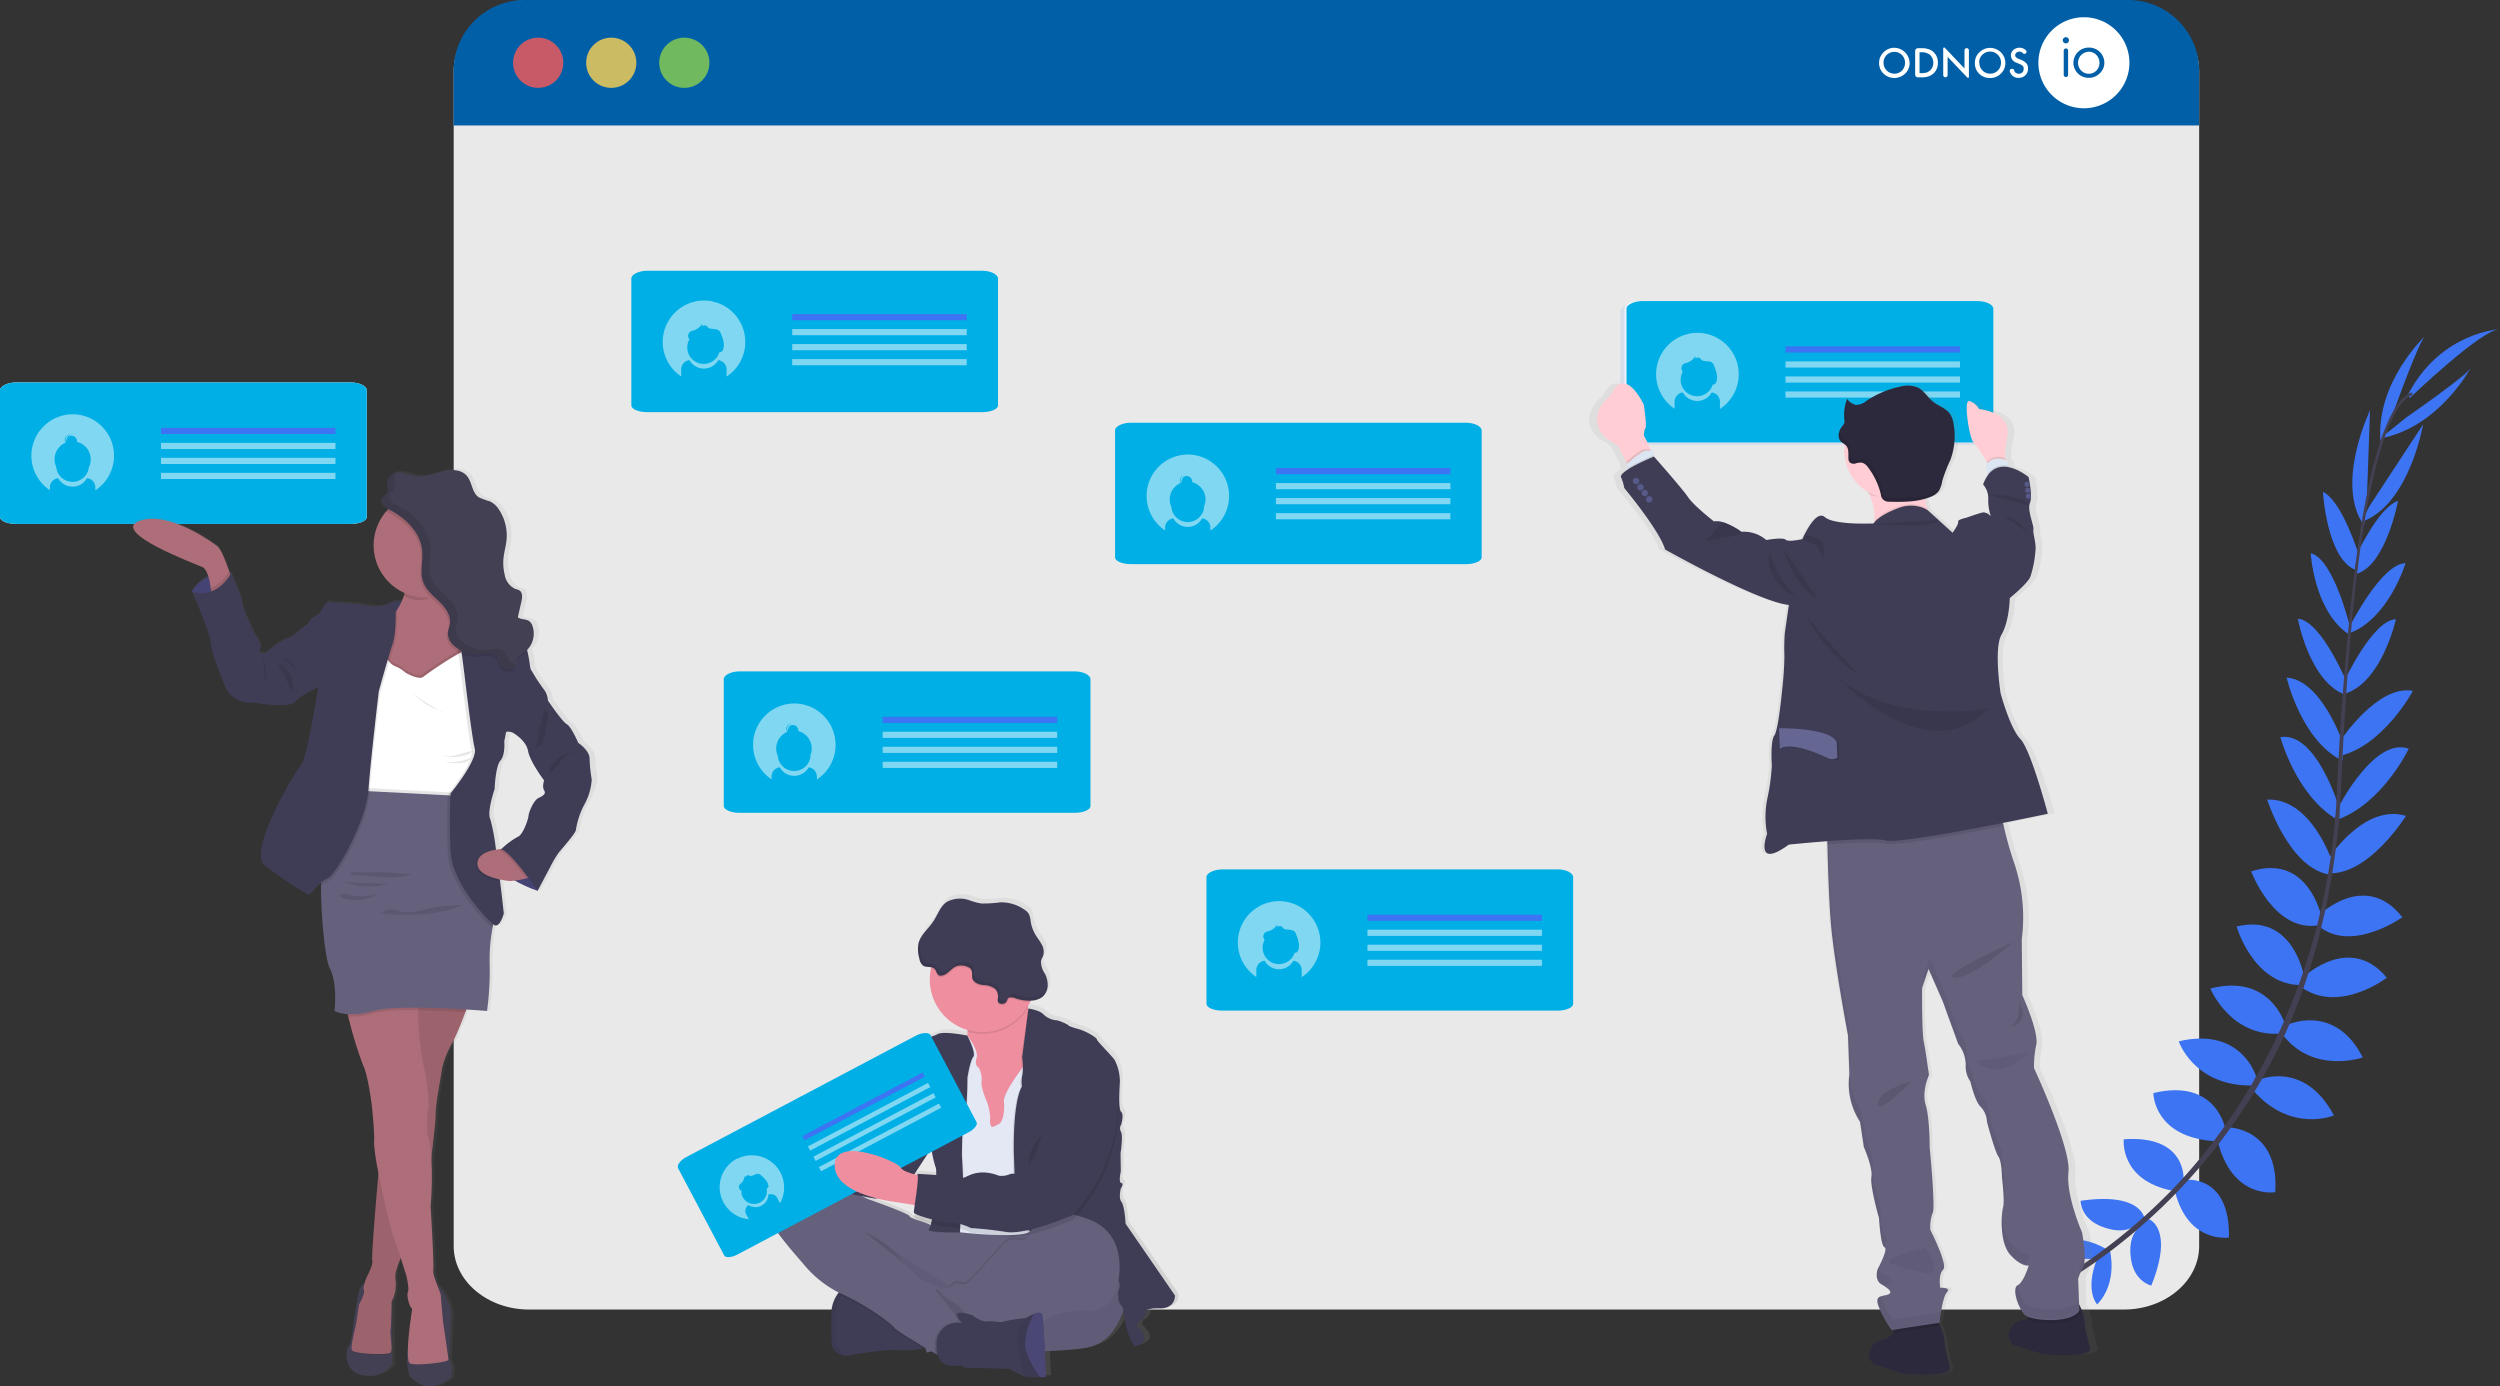 <svg id="Capa_1" data-name="Capa 1" xmlns="http://www.w3.org/2000/svg" xmlns:xlink="http://www.w3.org/1999/xlink" viewBox="0 0 482.82 267.75"><rect x="0" y="0" width="482.82" height="267.75" fill="#333333" stroke="none"/><defs><style>.cls-1,.cls-19,.cls-9{fill:#fff;}.cls-1{opacity:0.89;}.cls-1,.cls-12,.cls-14,.cls-5,.cls-6,.cls-7,.cls-9{isolation:isolate;}.cls-2{fill:#3c74f3;}.cls-3{fill:#444053;}.cls-4{fill:#015fa7;}.cls-5{fill:#fa5959;}.cls-5,.cls-6,.cls-7{opacity:0.8;}.cls-6{fill:#fed253;}.cls-7{fill:#8ccf4d;}.cls-8{fill:#00afe5;}.cls-9{opacity:0.5;}.cls-10{fill:url(#Degradado_sin_nombre);}.cls-11{fill:#65617d;}.cls-12,.cls-22{opacity:0.05;}.cls-13{fill:#3f3d56;}.cls-14,.cls-18{opacity:0.1;}.cls-15{fill:#ee8e9e;}.cls-16{fill:#e3e8f4;}.cls-17{fill:#565387;}.cls-20{fill:url(#Degradado_sin_nombre_2);}.cls-21{fill:#2d293d;}.cls-23{fill:#ffcdd3;}.cls-24{fill:#dce6f2;}.cls-25{fill:#575988;}.cls-26{fill:#656691;}.cls-27{fill:url(#Degradado_sin_nombre_3);}.cls-28{fill:#4c4981;}.cls-29{fill:#ae6e79;}</style><linearGradient id="Degradado_sin_nombre" x1="1005.04" y1="-178.78" x2="1005.04" y2="-178.34" gradientTransform="matrix(178.47, 0, 0, -212.32, -179174.62, -37688.29)" gradientUnits="userSpaceOnUse"><stop offset="0" stop-color="gray" stop-opacity="0.25"/><stop offset="0.54" stop-color="gray" stop-opacity="0.12"/><stop offset="1" stop-color="gray" stop-opacity="0.1"/></linearGradient><linearGradient id="Degradado_sin_nombre_2" x1="-45.53" y1="-452.7" x2="-45.53" y2="-259.09" gradientTransform="matrix(224.01, -16.78, -8.61, -436.84, 9579.37, -50575.86)" xlink:href="#Degradado_sin_nombre"/><linearGradient id="Degradado_sin_nombre_3" x1="1006.69" y1="-502.33" x2="1006.69" y2="-325.05" gradientTransform="matrix(205.3, 0, 0, -404.89, -206594.75, -71279.06)" xlink:href="#Degradado_sin_nombre"/></defs><path id="svg_38" data-name="svg 38" class="cls-1" d="M433.31,17.79v227c0,6.75-6.51,12.26-14.55,12.26h-308c-8,0-14.55-5.49-14.55-12.26v-227c0-6.76,6.51-13.65,14.55-13.65l308,.74C426.78,4.88,433.31,11.05,433.31,17.79Z" transform="translate(-8.59 -4.14)"/><path id="svg_2" data-name="svg 2" class="cls-2" d="M415.41,245.4s-5.38-3.55-10.71-1c0,0,1.64,3.16,8.39,2.86Z" transform="translate(-8.59 -4.14)"/><path id="svg_3" data-name="svg 3" class="cls-2" d="M416.07,245.59s1.64,6.23-2.46,10.47c0,0-2.47-2.57,0-8.86Z" transform="translate(-8.59 -4.14)"/><path id="svg_4" data-name="svg 4" class="cls-2" d="M422.79,239.6s-.4-5.3-12.38-3.55c0,0-.05,3.43,4.15,5S420.69,241.35,422.79,239.6Z" transform="translate(-8.59 -4.14)"/><path id="svg_5" data-name="svg 5" class="cls-2" d="M423.52,239.56s5.06,1.63.55,12.86c0,0-3.34-.74-3.94-5.21S421.33,241.19,423.52,239.56Z" transform="translate(-8.59 -4.14)"/><path id="svg_6" data-name="svg 6" class="cls-2" d="M430.3,232s.69-8.73-11.55-7.83c0,0-.88,7.88,9.39,9.93Z" transform="translate(-8.59 -4.14)"/><path id="svg_7" data-name="svg 7" class="cls-2" d="M438.37,222.19s-1.68-9.9-13.91-6.95c0,0,0,8.55,11.92,9.3Z" transform="translate(-8.59 -4.14)"/><path id="svg_8" data-name="svg 8" class="cls-2" d="M444.3,212s-2.81-9.63-14.93-6.75c0,0,2.88,8.66,14.13,8.53Z" transform="translate(-8.59 -4.14)"/><path id="svg_9" data-name="svg 9" class="cls-2" d="M449.92,202.05s-2.75-10-14.46-7c0,0,3.91,9.49,13.68,8.7Z" transform="translate(-8.59 -4.14)"/><path id="svg_10" data-name="svg 10" class="cls-2" d="M453.54,192.6s-2.11-12.23-13-9.52c0,0,3.17,11.12,12.22,11.3Z" transform="translate(-8.59 -4.14)"/><path id="svg_11" data-name="svg 11" class="cls-2" d="M456.93,181.19s-2.53-12.33-13.58-8.76c0,0,4.33,11.65,12.8,10.44Z" transform="translate(-8.59 -4.14)"/><path id="svg_12" data-name="svg 12" class="cls-2" d="M459,170.56s-4-12.33-12.56-12c0,0,4.12,13,11.82,14.45Z" transform="translate(-8.59 -4.14)"/><path id="svg_13" data-name="svg 13" class="cls-2" d="M460.36,160.19S456,145.35,449,146.5c0,0,3,11.34,11.07,16Z" transform="translate(-8.59 -4.14)"/><path id="svg_14" data-name="svg 14" class="cls-2" d="M461.14,147.81S457,135.44,450.2,135c0,0,2.79,12.17,10.8,16.07Z" transform="translate(-8.59 -4.14)"/><path id="svg_15" data-name="svg 15" class="cls-2" d="M462,136.3s-5.12-12.38-9.63-12.66c0,0,2.22,12.19,9.19,14.69Z" transform="translate(-8.59 -4.14)"/><path id="svg_16" data-name="svg 16" class="cls-2" d="M462.52,125.54s-3.15-13.45-7.67-14.56c0,0,.61,11,7.21,15.57Z" transform="translate(-8.59 -4.14)"/><path id="svg_17" data-name="svg 17" class="cls-2" d="M464.21,111.49s-3.31-10.72-7-12.35c0,0,.73,12.63,6.13,15Z" transform="translate(-8.59 -4.14)"/><path id="svg_18" data-name="svg 18" class="cls-2" d="M465.64,102.26l.67-18.89s-6.84,14.26-1.18,22.22Z" transform="translate(-8.59 -4.14)"/><path id="svg_19" data-name="svg 19" class="cls-2" d="M470.93,83.49s4.93-13.8,6.13-14.57c0,0-9.68,9-8.73,20.46Z" transform="translate(-8.59 -4.14)"/><path id="svg_20" data-name="svg 20" class="cls-2" d="M430.64,232s8.68-1.13,8.42,11.14c0,0-7.85,1.27-10.41-8.87Z" transform="translate(-8.59 -4.14)"/><path id="svg_21" data-name="svg 21" class="cls-2" d="M438.81,221.85s10,0,9.2,12.53c0,0-8.42,1.5-11.2-10.15Z" transform="translate(-8.59 -4.14)"/><path id="svg_22" data-name="svg 22" class="cls-2" d="M444.4,212.81s9.1-4.27,14.93,6.75c0,0-8.41,3.56-15.73-5Z" transform="translate(-8.59 -4.14)"/><path id="svg_23" data-name="svg 23" class="cls-2" d="M450.12,202.14s9.32-4.54,14.79,6.23c0,0-9.7,3.34-15.56-4.52Z" transform="translate(-8.59 -4.14)"/><path id="svg_24" data-name="svg 24" class="cls-2" d="M453.41,192.87s9-8.58,16.14.1c0,0-9.17,7.05-16.55,1.81Z" transform="translate(-8.59 -4.14)"/><path id="svg_25" data-name="svg 25" class="cls-2" d="M456.42,180.89s9-8.76,16.13.4c0,0-10.13,7.2-16.45,1.44Z" transform="translate(-8.59 -4.14)"/><path id="svg_26" data-name="svg 26" class="cls-2" d="M458.11,170.21s6.95-11,15.14-8.5c0,0-7.21,11.59-15.07,11.07Z" transform="translate(-8.59 -4.14)"/><path id="svg_27" data-name="svg 27" class="cls-2" d="M460.16,160.12s7-13.79,13.63-11.38c0,0-5.05,10.59-13.81,13.71Z" transform="translate(-8.59 -4.14)"/><path id="svg_28" data-name="svg 28" class="cls-2" d="M460.64,147.1s7.2-10.85,13.95-9.53c0,0-5.89,11-14.65,12.67Z" transform="translate(-8.59 -4.14)"/><path id="svg_29" data-name="svg 29" class="cls-2" d="M461.19,136s5.58-12.17,10.12-12.26c0,0-2.68,12.09-9.75,14.33Z" transform="translate(-8.59 -4.14)"/><path id="svg_30" data-name="svg 30" class="cls-2" d="M462.3,125.28s6.2-12.34,10.86-12.36c0,0-3.17,10.54-10.66,13.44Z" transform="translate(-8.59 -4.14)"/><path id="svg_31" data-name="svg 31" class="cls-2" d="M463.23,112.24s4.64-10.2,8.49-11.36c0,0-2.33,12.44-8,14.07Z" transform="translate(-8.59 -4.14)"/><path id="svg_32" data-name="svg 32" class="cls-2" d="M466.19,101.9l10.37-15.8s-2.66,15.59-11.88,18.83Z" transform="translate(-8.59 -4.14)"/><path id="svg_33" data-name="svg 33" class="cls-2" d="M473.31,84.76s12.06-8.32,12.49-9.67c0,0-6.13,11.65-17.51,13.71Z" transform="translate(-8.59 -4.14)"/><path id="svg_34" data-name="svg 34" class="cls-2" d="M474,81s13.84-13.3,17.38-13.29c0,0-11.42.52-17.71,12.59Z" transform="translate(-8.59 -4.14)"/><path id="svg_35" data-name="svg 35" class="cls-3" d="M463.36,114.22l.51.06c2.6-20.36,6.39-32.4,10.68-33.88l-.17-.48C469.84,81.5,466,93.36,463.36,114.22Z" transform="translate(-8.59 -4.14)"/><path id="svg_36" data-name="svg 36" class="cls-3" d="M459.54,162.9l.76.07c.16-1.9.28-3.85.37-5.79.72-16.85,1.85-32.32,3.33-43.92l-.43-.55c-1.49,11.62-2.93,27.56-3.66,44.44C459.83,159.07,459.7,161,459.54,162.9Z" transform="translate(-8.59 -4.14)"/><path id="svg_37" data-name="svg 37" class="cls-3" d="M401.2,255.09c.13-.06,13.55-6.05,27.47-20.34a110.77,110.77,0,0,0,20.08-28.46c6.43-13.11,10.35-29.22,11.67-44.86l-.8.37C456.67,196.92,440.68,220.92,428,234c-13.79,14.16-27.05,20.09-27.18,20.14Z" transform="translate(-8.59 -4.14)"/><g id="svg_39" data-name="svg 39"><path class="cls-4" d="M433.31,17.86V28.37H96.19V17.86A13.73,13.73,0,0,1,109.92,4.14H419.59A13.72,13.72,0,0,1,433.31,17.86Z" transform="translate(-8.59 -4.14)"/></g><circle id="svg_40" data-name="svg 40" class="cls-5" cx="103.94" cy="12.12" r="4.85"/><circle id="svg_41" data-name="svg 41" class="cls-6" cx="118.05" cy="12.12" r="4.85"/><circle id="svg_42" data-name="svg 42" class="cls-7" cx="132.16" cy="12.12" r="4.85"/><g id="svg_43" data-name="svg 43"><g id="svg_44" data-name="svg 44"><path class="cls-8" d="M294.74,87.25v24.53c0,.73-1.38,1.31-3.07,1.31H227c-1.69,0-3.06-.59-3.06-1.31V87.25c0-.73,1.36-1.47,3.06-1.47h64.69C293.37,85.77,294.74,86.52,294.74,87.25Z" transform="translate(-8.59 -4.14)"/></g></g><rect id="svg_45" data-name="svg 45" class="cls-2" x="246.41" y="90.39" width="33.7" height="1.19"/><path id="svg_46" data-name="svg 46" class="cls-9" d="M238,91.92a8,8,0,0,0-4.4,14.66v-.53a1.81,1.81,0,0,1,1.59-1.8,3.18,3.18,0,0,0,4.31,1.26,3.31,3.31,0,0,0,1.26-1.26,1.81,1.81,0,0,1,1.59,1.8v.56A8,8,0,0,0,238,91.92Zm3.14,10.13a3.17,3.17,0,0,1-6.32,0,3.45,3.45,0,0,1,1.7-4.59l.11,0a1.16,1.16,0,0,1-.17-.58,1.06,1.06,0,0,1,1.06-1h.08a1,1,0,0,0-.84,1.57h0a.74.74,0,0,1,0-.21A1.56,1.56,0,0,1,238,95.79H238a1,1,0,0,0-.81.47,1.05,1.05,0,0,1,1.64.88v.12a3.47,3.47,0,0,1,2.58,3.35,3.58,3.58,0,0,1-.34,1.44Z" transform="translate(-8.59 -4.14)"/><rect id="svg_47" data-name="svg 47" class="cls-9" x="246.41" y="93.29" width="33.7" height="1.19"/><rect id="svg_48" data-name="svg 48" class="cls-9" x="246.41" y="96.19" width="33.7" height="1.19"/><rect id="svg_49" data-name="svg 49" class="cls-9" x="246.41" y="99.1" width="33.7" height="1.19"/><g id="svg_50" data-name="svg 50"><g id="svg_51" data-name="svg 51"><path class="cls-8" d="M219.19,135.28V159.8c0,.73-1.36,1.32-3.06,1.32H151.44c-1.69,0-3.07-.6-3.07-1.32V135.28c0-.73,1.37-1.48,3.07-1.48h64.7C217.83,133.8,219.19,134.55,219.19,135.28Z" transform="translate(-8.59 -4.14)"/></g></g><rect id="svg_52" data-name="svg 52" class="cls-2" x="170.47" y="138.43" width="33.7" height="1.19"/><path id="svg_53" data-name="svg 53" class="cls-9" d="M162,140a8,8,0,0,0-4.4,14.66v-.54a1.8,1.8,0,0,1,1.59-1.79,3.18,3.18,0,0,0,5.57,0,1.8,1.8,0,0,1,1.59,1.79v.57A8,8,0,0,0,162,140Zm3.13,10.13a3.17,3.17,0,0,1-6.32,0,3.55,3.55,0,0,1-.31-1.44,3.49,3.49,0,0,1,2.13-3.21,1,1,0,0,1-.17-.57,1.07,1.07,0,0,1,1.06-1.06h.08a1.06,1.06,0,0,0-1,1.13,1,1,0,0,0,.13.45h0a.67.67,0,0,1,0-.2,1.55,1.55,0,0,1,1.21-1.37h0a1.07,1.07,0,0,0-.81.48,1,1,0,0,1,.58-.18,1.07,1.07,0,0,1,1.06,1.06h0v.12a3.47,3.47,0,0,1,2.47,4.24,5.71,5.71,0,0,1-.21.58Z" transform="translate(-8.59 -4.14)"/><rect id="svg_54" data-name="svg 54" class="cls-9" x="170.47" y="141.32" width="33.7" height="1.19"/><rect id="svg_55" data-name="svg 55" class="cls-9" x="170.47" y="144.22" width="33.7" height="1.19"/><rect id="svg_56" data-name="svg 56" class="cls-9" x="170.47" y="147.12" width="33.7" height="1.19"/><g id="svg_57" data-name="svg 57"><g id="svg_58" data-name="svg 58"><path class="cls-8" d="M201.33,57.91V82.43c0,.73-1.37,1.31-3.07,1.31H133.58c-1.68,0-3.06-.59-3.06-1.31V57.91c0-.73,1.37-1.48,3.06-1.48h64.69C200,56.43,201.33,57.18,201.33,57.91Z" transform="translate(-8.59 -4.14)"/></g></g><rect id="svg_59" data-name="svg 59" class="cls-2" x="153" y="60.66" width="33.7" height="1.19"/><rect id="svg_60" data-name="svg 60" class="cls-9" x="153" y="63.55" width="33.7" height="1.19"/><rect id="svg_61" data-name="svg 61" class="cls-9" x="153" y="66.45" width="33.7" height="1.19"/><rect id="svg_62" data-name="svg 62" class="cls-9" x="153" y="69.35" width="33.7" height="1.19"/><path id="svg_63" data-name="svg 63" class="cls-9" d="M144.53,62.18a8,8,0,0,0-4.38,14.66V75.49a1.82,1.82,0,0,1,1.6-1.8,3.18,3.18,0,0,0,5.56,0,1.81,1.81,0,0,1,1.6,1.8v1.38a8,8,0,0,0-4.38-14.69Zm3.5,9.75a.45.45,0,0,1-.1.14.49.49,0,0,1-.23.08h-.17a3.17,3.17,0,0,1-6.21-.9,3,3,0,0,1,.42-1.56l0,0a1.05,1.05,0,0,1,.11-1.47,1.89,1.89,0,0,1,.65-.24,2.94,2.94,0,0,0,1.67-1.28,3.84,3.84,0,0,1,0,.48.71.71,0,0,1,1,0h0a1.74,1.74,0,0,0,.28.32.78.78,0,0,0,.36.1l.8.11a1.48,1.48,0,0,1,.9.32,1.44,1.44,0,0,1,.3.54,7.63,7.63,0,0,1,.53,1.68,2.75,2.75,0,0,1-.24,1.72Z" transform="translate(-8.59 -4.14)"/><g id="svg_64" data-name="svg 64"><g id="svg_65" data-name="svg 65"><path class="cls-8" d="M312.41,173.52V198c0,.74-1.36,1.32-3.06,1.32H244.66c-1.7,0-3.07-.59-3.07-1.32V173.52c0-.73,1.37-1.47,3.07-1.47h64.7C311.05,172,312.41,172.77,312.41,173.52Z" transform="translate(-8.59 -4.14)"/></g></g><rect id="svg_66" data-name="svg 66" class="cls-2" x="264.09" y="176.65" width="33.7" height="1.19"/><rect id="svg_67" data-name="svg 67" class="cls-9" x="264.09" y="179.55" width="33.7" height="1.19"/><rect id="svg_68" data-name="svg 68" class="cls-9" x="264.09" y="182.45" width="33.7" height="1.19"/><rect id="svg_69" data-name="svg 69" class="cls-9" x="264.09" y="185.35" width="33.7" height="1.19"/><path id="svg_70" data-name="svg 70" class="cls-9" d="M255.63,178.17a8,8,0,0,0-4.41,14.66v-1.35a1.82,1.82,0,0,1,1.6-1.8,3.17,3.17,0,0,0,5.56,0,1.82,1.82,0,0,1,1.6,1.8v1.38a8,8,0,0,0-4.35-14.69Zm3.5,9.75a.38.38,0,0,1-.11.14.4.4,0,0,1-.23.08h-.17a3.17,3.17,0,0,1-6.09-1.75,3,3,0,0,1,.3-.71h0a1.05,1.05,0,0,1,.1-1.46,2.3,2.3,0,0,1,.66-.25,2.89,2.89,0,0,0,1.66-1.27,4,4,0,0,1,0,.49.7.7,0,0,1,1,0h0a1.78,1.78,0,0,0,.29.32.89.89,0,0,0,.35.11l.8.1a1.45,1.45,0,0,1,.91.33,1.33,1.33,0,0,1,.3.53,7.69,7.69,0,0,1,.52,1.69,2.61,2.61,0,0,1-.25,1.69Z" transform="translate(-8.59 -4.14)"/><path id="svg_71" data-name="svg 71" class="cls-10" d="M236.12,253.87l-9.6-13.93s-.18-3.45-.81-4.26-.14-2.59-.14-2.59.68-1,.09-1.08-.09-2.29-.09-2.29l0-3.5s.54-3.36.09-4.17a1.32,1.32,0,0,1,0-1.43s.54-1.93,0-2.42-.4-3.51-.27-5.87a8.9,8.9,0,0,0-.94-4.08c0-.36-3.55-3.85-3.55-4.16s-2.24-1.61-3.59-2-2-.63-2-.81-2.11-.87-2.11-.87a4.26,4.26,0,0,1-2.6-1.08c-.73-.93-2.92-1.21-3-1.22l0-.19,0-.2c.17-.28.32-.58.47-.87l.12-.28a3.8,3.8,0,0,0,2.21-.68,3,3,0,0,0,1.07-2.15,4.72,4.72,0,0,0-.52-2.39c-.39-.81-1-1.64-.77-2.52.09-.37.31-.71.44-1.08a2.87,2.87,0,0,0-.33-2.12c-.33-.65-.81-1.22-1.19-1.85a7.28,7.28,0,0,1-.94-2.63,4.17,4.17,0,0,0-.35-1.43A2.83,2.83,0,0,0,207,179a7.94,7.94,0,0,0-4.82-1.47,22.5,22.5,0,0,1-3.66.23,14.2,14.2,0,0,1-2.13-.56,5.53,5.53,0,0,0-4.55.23c-1.31.87-1.84,2.56-2.73,3.89a29.94,29.94,0,0,0-2.53,3.4v-.08a4.15,4.15,0,0,0-.34.91,6.49,6.49,0,0,0,.2,3,2.06,2.06,0,0,0,.73,1.31,4.26,4.26,0,0,0,1.57.31l-.06.26a9.51,9.51,0,0,0-.22,2.13,10.26,10.26,0,0,0,7.33,9.84v.27a6.64,6.64,0,0,1-.05.77h0s-4.51-.93-5.72-.3-3.6,1.12-3.94,1.48-1.26.09-2.07,2.19-.9,4.25-1.93,5.25-1.57,1.66-1.62,2.38.14.88-.26,1.12-1,1.16-.81,1.52a1.29,1.29,0,0,1-.5,1.35,1.47,1.47,0,0,0-.62,1.34s-.28,1-.9,1.21-1,1.7-1,1.7l-2,2.34-4-4.46a1.69,1.69,0,0,0-2.4-.12l-2,1.76a4,4,0,0,0-2,1.18,5.28,5.28,0,0,0-1,1.53l-1.08,1a2.75,2.75,0,0,0-.28,3l2.59,2.86v0a4.56,4.56,0,0,0-2.51,1c-3.85,3.41-3.9,6.55-3.31,8s5.47,6.94,5.47,6.94a22,22,0,0,0,6.95,5.67h0l0,0a3.48,3.48,0,0,0-.24.28l-.07.08-.06.09-.07.11-.06.08-.08.14-.05.08-.09.17,0,.06-.11.25,0,.09a.41.41,0,0,1-.07.17l0,.12a.64.64,0,0,1-.06.18l0,.12a1.94,1.94,0,0,1-.05.2.53.53,0,0,1,0,.12s0,.21-.07.32v.13a1.85,1.85,0,0,0,0,.23.44.44,0,0,1,0,.16,1.43,1.43,0,0,0,0,.23,1,1,0,0,0,0,.17v.85c-.09,5.25.21,6,.21,6a2.91,2.91,0,0,0,2.39,1.79,3.35,3.35,0,0,0,.77,0c2.33-.41,7.81-1.35,9.74-1a16.44,16.44,0,0,0,4.84-.39l.4-.08.28.88.88-.25.75.44.48.27c.88,3,4.48,2,4.48,2l.86.49,8.66.23a17.65,17.65,0,0,0,3.07,1.47,3.13,3.13,0,0,0,.44.1,21.54,21.54,0,0,0,2.41,0c.67,0,1.18,0,1.18,0s-.09-2.36-.22-5a71.84,71.84,0,0,0,8-.66c4.63-.81,6.57-5,7.27-7.27a20.24,20.24,0,0,1,.44,2.79,20.37,20.37,0,0,0,.72,2.42,7.63,7.63,0,0,0,1,1.79c3.41-1.16,1.34-2.91.62-3.67s.5-1.39.5-1.39.94-.63.87-1.21-.13-1.21,2.92-1.17S236.12,253.87,236.12,253.87Zm-47.41-28.6a20.68,20.68,0,0,0,.85,3.74,4.89,4.89,0,0,1,.1,1.48c-1.81-.15-3.69-.23-3.69-.23a.5.5,0,0,1,.09.23l-.28-.06-.42-.1,3.34-5.07Zm-6.61,10.51,3.13.5.27,0a12.42,12.42,0,0,0-.17,1.48c0,.05.08.11.18.17a6.17,6.17,0,0,0-.07.74c.06.25,1.52.78,3.2,1.23,0,.09,0,.18-.07.26h0c-1.48-.78-3.82-1.15-4.09-1.73s-8.21-3.35-8.21-3.35-.3-.16-.8-.4l2.1.4.57-.06a31.31,31.31,0,0,0,4,.72Z" transform="translate(-8.59 -4.14)"/><path id="svg_72" data-name="svg 72" class="cls-11" d="M225.9,255.82s-1.24,7.52-7.56,8.63-27.42.88-27.42.88-12.06-1.75-16.42-11.92-7.17-14.25-3.43-14.42,23.9,6.81,25.06,6.89S227,230.41,225.9,255.82Z" transform="translate(-8.59 -4.14)"/><path id="svg_73" data-name="svg 73" class="cls-12" d="M225.9,255.82s-1.24,7.52-7.56,8.63-27.42.88-27.42.88-12.06-1.75-16.42-11.92-7.17-14.25-3.43-14.42,23.9,6.81,25.06,6.89S227,230.41,225.9,255.82Z" transform="translate(-8.59 -4.14)"/><path id="svg_74" data-name="svg 74" class="cls-13" d="M169.33,264.17a2.88,2.88,0,0,0,2.35,1.8,3.21,3.21,0,0,0,.76-.05c2.31-.4,7.75-1.31,9.66-1a17.07,17.07,0,0,0,4.82-.39c1-.19,1.75-.37,1.75-.37s-1.78-5.92-2-6.1-8-4.87-8-4.87l-6.17-.44h0a3.25,3.25,0,0,0-2.09,1.24,6.56,6.56,0,0,0-1.25,4.19C169,263.43,169.33,264.17,169.33,264.17Z" transform="translate(-8.59 -4.14)"/><path id="svg_75" data-name="svg 75" class="cls-12" d="M169.33,264.17a2.88,2.88,0,0,0,2.35,1.8,27.11,27.11,0,0,1-1.67-2.45l0-4.32a7.59,7.59,0,0,1,2.43-6.42h0s-3.25.23-3.34,5.43S169.33,264.17,169.33,264.17Z" transform="translate(-8.59 -4.14)"/><path id="svg_76" data-name="svg 76" class="cls-14" d="M196.09,254.75l5.74-4.49,9-8.91-2.45-.1c-.36.23-1.39,1-1.43,1.86,0,1.08-2.44.07-3.69.69s-7.34,8.43-8.4,8.38-1.91-.54-2.36.21l0,.05Z" transform="translate(-8.59 -4.14)"/><path id="svg_77" data-name="svg 77" class="cls-14" d="M170.37,254l.62.29c4.38,1.87,9.74,5.78,10.15,6.5.24.44,3.36,2.33,5.77,3.75,1-.19,1.75-.37,1.75-.37s-1.77-5.92-2-6.1-8-4.87-8-4.87l-6.17-.44h0A3.25,3.25,0,0,0,170.37,254Z" transform="translate(-8.59 -4.14)"/><path id="svg_78" data-name="svg 78" class="cls-11" d="M158.25,241.27c.58,1.42,5.43,6.89,5.43,6.89a21.23,21.23,0,0,0,7.45,5.88c4.38,1.87,9.75,5.79,10.15,6.5.25.44,3.73,2.55,6.18,4l.55.32,1.21.7.65.37s1.49-1.19,3-2.4,2.93-2.38,2.95-2.45.62-1.64.48-1.75-.37-.66-.93-1.37a6.35,6.35,0,0,0-2.27-1.88,6.47,6.47,0,0,1-2.94-3.06s-.19-.14-.49-.33a6,6,0,0,0-2-.88c-1-.12-2.8-2.12-2.8-2.12a5.38,5.38,0,0,1-1.75-1.83c-.47-1-7.37-5.69-8-6.13l16.74,10.73,4,2.57,5.74-4.5,9-8.9-3-.13c-4.37-.19-12.18-.49-13.17-.27a7.47,7.47,0,0,1-2.45.16,8.63,8.63,0,0,1-3.69-.67c-1.46-.78-3.79-1.14-4.05-1.72s-8.15-3.33-8.15-3.33-10.72-5.7-14.55-2.31S157.67,239.84,158.25,241.27Z" transform="translate(-8.59 -4.14)"/><path id="svg_79" data-name="svg 79" class="cls-15" d="M192.84,208.6l1.38,4.58L196,223.51l6.55.44,1.89-3.15,1.89-3.13s1.18-4.17,2-8.21c.75-3.57,1.23-7,.44-7.41s-1.2-1.54-1.51-2.83c0-.16-.08-.32-.11-.48a24.93,24.93,0,0,1-.43-3.32s-13.72-.72-11.8,4.94a9,9,0,0,1,.52,3c0,.26,0,.51-.05.77A6.41,6.41,0,0,1,192.84,208.6Z" transform="translate(-8.59 -4.14)"/><path id="svg_80" data-name="svg 80" class="cls-16" d="M190,207.84l.49,7.79,1.11,6.63,1.25,3.07,1.11,16.8s10.73,1.24,13.34,0a1.14,1.14,0,0,0,.47-.37c3.15-4.76,2.12-18.55,2.12-18.55l1.21-8.91-.8-4.62-1.93-.21-1.5-.16s-.33.41-.82,1.06c-1.31,1.75-3.74,5.17-3.58,6.6.22,1.95-.27,3.94-1,4.27s-1.38.85-1.51.31a2.38,2.38,0,0,1-.13-1.42,11.79,11.79,0,0,0-.58-3.07s-1.2-2.71-1.11-3.87a4.67,4.67,0,0,0-.49-2.8c-.36-.31-.85-.63-.44-2s-1.75-4.19-1.75-4.19Z" transform="translate(-8.59 -4.14)"/><path id="svg_81" data-name="svg 81" class="cls-14" d="M204.16,227.29l.44,13.31,2.57,1.43a1.14,1.14,0,0,0,.47-.37c3.16-4.76,2.12-18.55,2.12-18.55l1.2-8.9-.8-4.62-1.94-.21c.75-3.57,1.24-7,.44-7.41s-1.2-1.53-1.5-2.83h0l-1.4,9.41s.12.85.16,1.73a4.9,4.9,0,0,1-.11,1.66,5.55,5.55,0,0,0-.09,2.22c-.8,1.41-1.2,4-1.4,6.57C204.06,224.09,204.16,227.29,204.16,227.29Z" transform="translate(-8.59 -4.14)"/><path id="svg_82" data-name="svg 82" class="cls-13" d="M207.2,198.92s2.24.28,3,1.21a4.17,4.17,0,0,0,2.58,1.07,10.3,10.3,0,0,1,2.09.88c0,.16.63.44,2,.8s3.56,1.65,3.56,2,3.51,3.78,3.51,4.14a9,9,0,0,1,.93,4.05c-.13,2.36-.27,5.34.27,5.83s0,2.4,0,2.4a1.32,1.32,0,0,0-.05,1.43c.44.8-.09,4.13-.09,4.13l.05,3.48s-.49,2.19.09,2.27-.09,1.06-.09,1.06-.49,1.79.13,2.59.8,4.22.8,4.22l9.53,13.85s.13,2.53-2.9,2.49-3,.58-2.89,1.15-.84,1.21-.84,1.21-1.21.62-.5,1.38,2.76,2.49-.62,3.65a8.13,8.13,0,0,1-1-1.78A22.21,22.21,0,0,1,226,260s-.31-3.38-.93-3.82-.54-2.59-.54-2.59.88-1.75-.35-2.45L204.84,240.4l-.44-13.31s-.31-9.83,1.56-13.14a5.55,5.55,0,0,1,.09-2.22,11.6,11.6,0,0,0-.05-3.39Z" transform="translate(-8.59 -4.14)"/><path id="svg_83" data-name="svg 83" class="cls-14" d="M195.53,204.27s-4.48-.92-5.69-.3-3.56,1.11-3.92,1.47-1.25.09-2,2.19-.87,4.23-1.91,5.21-1.56,1.64-1.6,2.35.13.88-.27,1.12-1,1.16-.8,1.51,9.25,8.19,9.25,8.19a20.68,20.68,0,0,0,.85,3.74c.41.76-.44,11.17-1.34,11.88s6,.64,6,.64.32-6.83.58-7.19-.18-7.65-.18-7.65,0-6.23.54-7.88.51-7.12.51-7.12.51-3.29,1.13-4.05S195.53,204.27,195.53,204.27Z" transform="translate(-8.59 -4.14)"/><path id="svg_84" data-name="svg 84" class="cls-13" d="M195.4,204.14s-4.48-.92-5.69-.3-3.56,1.11-3.92,1.47-1.25.09-2,2.19-.88,4.23-1.92,5.2-1.56,1.65-1.6,2.36.13.88-.27,1.11-1,1.16-.8,1.52,9.26,8.19,9.26,8.19a21.1,21.1,0,0,0,.84,3.73c.41.76-.43,11.18-1.33,11.89s6,.64,6,.64.31-6.83.57-7.18-.18-7.66-.18-7.66,0-6.23.54-7.88.52-7.12.52-7.12.5-3.29,1.12-4.05S195.4,204.14,195.4,204.14Z" transform="translate(-8.59 -4.14)"/><path id="svg_85" data-name="svg 85" class="cls-14" d="M194.93,200.37a9,9,0,0,1,.51,3,10.2,10.2,0,0,0,11.71-4.62,26.71,26.71,0,0,1-.44-3.32S193,194.71,194.93,200.37Z" transform="translate(-8.59 -4.14)"/><path id="svg_86" data-name="svg 86" class="cls-15" d="M188.16,193.33a10.17,10.17,0,1,0,.22-2.12A10.82,10.82,0,0,0,188.16,193.33Z" transform="translate(-8.59 -4.14)"/><path id="svg_87" data-name="svg 87" class="cls-13" d="M181.62,216.92l-2.45.76a1.23,1.23,0,0,1-.49,1.31,1.51,1.51,0,0,0-.62,1.32s-.27,1-.87,1.2-1,1.69-1,1.69l-2,2.36s-.76.63-.63.94-.8.39-.8.39l.49,7.93,4.23.8,2.63-.27,2.13-.8,1.87-1.11.85-2.19,3.73-5.7Z" transform="translate(-8.59 -4.14)"/><path id="svg_88" data-name="svg 88" class="cls-15" d="M173.3,227.56s-5.43-7.83-9.48-3.6,1.64,11.08,3,10.85,7.7-.58,7.7-.58Z" transform="translate(-8.59 -4.14)"/><path id="svg_89" data-name="svg 89" class="cls-14" d="M188.38,191.21a1.3,1.3,0,0,1,.75.34c.34.36.36,1,.81,1.24a1,1,0,0,0,.53.06c1.18-.17,1.87-1.51,3-1.88a3.17,3.17,0,0,1,2,.17,1.63,1.63,0,0,1,.66.44c.38.5.11,1.22.28,1.81.25.83,1.23,1.16,2.09,1.27a3.62,3.62,0,0,1,2.39.81,2.22,2.22,0,0,1,.44,1.72,1.38,1.38,0,0,0,0,.64c.23.67,1.39.57,1.69,0,.22-.38.16-.7.67-.81a2.25,2.25,0,0,1,1.09.19,7.75,7.75,0,0,0,2.82.44A10.19,10.19,0,0,0,189.15,189a10.84,10.84,0,0,0-.75,2.23Z" transform="translate(-8.59 -4.14)"/><path id="svg_90" data-name="svg 90" class="cls-13" d="M201.31,197.55a1.38,1.38,0,0,1,0-.64,2.22,2.22,0,0,0-.44-1.72,3.62,3.62,0,0,0-2.39-.81c-.85-.11-1.84-.44-2.09-1.27-.17-.59.09-1.31-.29-1.81a1.54,1.54,0,0,0-.65-.44,3.06,3.06,0,0,0-2-.17c-1.13.37-1.82,1.7-3,1.87a1,1,0,0,1-.53-.06c-.44-.23-.47-.87-.81-1.23-.54-.58-1.57-.21-2.23-.63a2.05,2.05,0,0,1-.72-1.32,6.4,6.4,0,0,1-.19-2.95c.38-1.66,1.86-2.79,2.81-4.2s1.37-3,2.69-3.86a5.36,5.36,0,0,1,4.52-.23,12.84,12.84,0,0,0,2.11.55,23.43,23.43,0,0,0,3.63-.22,7.79,7.79,0,0,1,4.78,1.46,2.56,2.56,0,0,1,.78.79,4,4,0,0,1,.35,1.41,7.18,7.18,0,0,0,.94,2.61c.37.62.84,1.19,1.18,1.84a2.83,2.83,0,0,1,.32,2.11c-.12.36-.34.69-.44,1.07a4,4,0,0,0,.77,2.5,4.86,4.86,0,0,1,.52,2.37,3,3,0,0,1-1.07,2.13,3.87,3.87,0,0,1-2.26.69,8,8,0,0,1-2.87-.44,2.27,2.27,0,0,0-1.09-.19c-.52.11-.44.44-.67.81C202.7,198.12,201.54,198.22,201.31,197.55Z" transform="translate(-8.59 -4.14)"/><path id="svg_91" data-name="svg 91" class="cls-14" d="M195.82,255l5.74-4.5,9-8.9-3-.13a2,2,0,0,0-.63,1.21c0,1.09-2.44.08-3.69.7s-7.34,8.43-8.4,8.38-1.91-.54-2.36.21l0,0a1.27,1.27,0,0,1-.68.41Z" transform="translate(-8.59 -4.14)"/><path id="svg_92" data-name="svg 92" class="cls-11" d="M184.24,254.71l2.89,9.19.44,1.45,1.37-.38,3-.83,13.49-3.71a11.63,11.63,0,0,0,4.86-1.31,14.68,14.68,0,0,1,8.38-1.83c1.78.17,3.77-.6,5.41-3.64,0,0,3.74-11-5.69-14.2s-9.89,1.68-9.89,1.68l-.13.08c-.36.23-1.39,1-1.43,1.86,0,1.09-2.44.08-3.68.7s-7.34,8.46-8.4,8.41-1.91-.54-2.36.21l0,.05c-.33.44-1.31.56-2,.58h-.61l-.09,0-.68.2Z" transform="translate(-8.59 -4.14)"/><path id="svg_93" data-name="svg 93" class="cls-14" d="M185,236.82l1.39.22.58-5.74s-.64-.1-1.43-.28C185.74,231.82,185.26,234.92,185,236.82Z" transform="translate(-8.59 -4.14)"/><path id="svg_94" data-name="svg 94" class="cls-14" d="M221.38,210s4.14-1.2,3.12,10.55a32.81,32.81,0,0,1-8.68,19.18S207,243.59,203.05,243s-6.85-.76-6.85-.76a10.13,10.13,0,0,0-4-1.07c-2.23-.08-6.9-1.46-7-1.91s1.16-7,.63-7.47c0,0,6.23.25,6.85.7s1.51.13,2.19,0,2.71-1.9,6.77-.35a4,4,0,0,0,1.91-.22,1.86,1.86,0,0,1,1.39-.09,4,4,0,0,0,1-.49c.13-.18,1.2,0,1.2,0a.47.47,0,0,0,.63-.22.36.36,0,0,0,0-.09,2.87,2.87,0,0,1,.62-1s1.2-6.76,3.47-9.3a1.47,1.47,0,0,0,.49-1.29C212.17,218.71,216,208.55,221.38,210Z" transform="translate(-8.59 -4.14)"/><path id="svg_95" data-name="svg 95" class="cls-14" d="M189.13,253.24l5.88,7.12,0,0c0-.13.62-1.65.48-1.76a8.11,8.11,0,0,0-3.2-3.24,6.19,6.19,0,0,1-2.52-2.29Z" transform="translate(-8.59 -4.14)"/><path id="svg_96" data-name="svg 96" class="cls-14" d="M189.2,265.55l.64.37s1.49-1.19,3-2.4,2.93-2.38,2.95-2.45.62-1.64.49-1.75-.37-.66-.94-1.37c-4-1.12-1.44,1.65-1.11,1.78a4.06,4.06,0,0,0-5.12,4.16A6.57,6.57,0,0,0,189.2,265.55Z" transform="translate(-8.59 -4.14)"/><path id="svg_97" data-name="svg 97" class="cls-13" d="M194.12,267.79l.85.49,8.59.23a17.71,17.71,0,0,0,3,1.46,3.12,3.12,0,0,0,.44.09,19.07,19.07,0,0,0,2.39.05c.66,0,1.17-.05,1.17-.05s-.41-10.83-.72-12c-.14-.55-.87-.44-1.57-.15a9.67,9.67,0,0,0-1.54.78,27.88,27.88,0,0,0-4.23.66c-.58.32-2.22-.18-3.25,0s-2.85-1.2-2.85-1.2c-5-1.65-2.18,1.42-1.82,1.56a4.06,4.06,0,0,0-5.12,4.17C189.24,269.19,194.12,267.79,194.12,267.79Z" transform="translate(-8.59 -4.14)"/><path id="svg_98" data-name="svg 98" class="cls-17" d="M206.54,263.61c.1,2.24,1.84,5,2.89,6.5.66,0,1.16-.05,1.16-.05s-.4-10.83-.71-12c-.14-.55-.88-.44-1.58-.15A12.58,12.58,0,0,0,206.54,263.61Z" transform="translate(-8.59 -4.14)"/><path id="svg_99" data-name="svg 99" class="cls-14" d="M206.54,263.61c.1,2.24,1.84,5,2.89,6.5.66,0,1.16-.05,1.16-.05s-.4-10.83-.71-12c-.14-.55-.88-.44-1.58-.15A12.58,12.58,0,0,0,206.54,263.61Z" transform="translate(-8.59 -4.14)"/><path id="svg_100" data-name="svg 100" class="cls-12" d="M205.08,263.91c.59,2.16.58,4.59,1.52,6.06a3.12,3.12,0,0,0,.44.09,19.07,19.07,0,0,0,2.39.05c.66,0,1.17-.05,1.17-.05s-.41-10.83-.72-12c-.14-.55-.87-.44-1.57-.15a9.67,9.67,0,0,0-1.54.78S204.32,261.14,205.08,263.91Z" transform="translate(-8.59 -4.14)"/><path id="svg_101" data-name="svg 101" class="cls-14" d="M175.44,242a17.7,17.7,0,0,1,7.88,6.3Z" transform="translate(-8.59 -4.14)"/><g id="svg_102" data-name="svg 102" class="cls-18"><path id="svg_103" data-name="svg 103" d="M210.11,188.54l0,.1c-.05.13-.09.25-.15.37A2.64,2.64,0,0,1,210.11,188.54Z" transform="translate(-8.59 -4.14)"/><path id="svg_104" data-name="svg 104" d="M186,186.38a4.58,4.58,0,0,1,.33-.87l-.06.23a6.4,6.4,0,0,0,.2,2.95,2,2,0,0,0,.72,1.31c.66.44,1.68.06,2.22.63.35.36.36,1,.81,1.24a1,1,0,0,0,.54.06c1.18-.17,1.86-1.5,3-1.87a3,3,0,0,1,2,.17,1.45,1.45,0,0,1,.66.44c.38.49.11,1.21.29,1.81.24.82,1.23,1.15,2.08,1.26a3.68,3.68,0,0,1,2.39.81,2.16,2.16,0,0,1,.44,1.73,1.34,1.34,0,0,0,0,.63c.24.67,1.39.57,1.7,0,.22-.38.15-.7.67-.81a2.29,2.29,0,0,1,1.09.19,8,8,0,0,0,2.87.44,3.93,3.93,0,0,0,2.26-.68,2.59,2.59,0,0,0,.69-.85,2.77,2.77,0,0,1-1,1.51,3.86,3.86,0,0,1-2.25.69,8,8,0,0,1-2.88-.44,2.16,2.16,0,0,0-1.09-.19c-.52.11-.44.44-.67.81-.3.53-1.46.62-1.7,0a1.72,1.72,0,0,1,0-.64,2.16,2.16,0,0,0-.43-1.72,3.67,3.67,0,0,0-2.39-.82c-.86-.11-1.84-.44-2.09-1.26-.17-.6.09-1.31-.29-1.81a1.38,1.38,0,0,0-.65-.44,3.13,3.13,0,0,0-2-.18c-1.14.37-1.82,1.71-3,1.88a1,1,0,0,1-.54-.06c-.43-.23-.46-.88-.81-1.24-.53-.57-1.56-.2-2.22-.63a2,2,0,0,1-.72-1.31A6.49,6.49,0,0,1,186,186.38Z" transform="translate(-8.59 -4.14)"/></g><path id="svg_105" data-name="svg 105" class="cls-14" d="M210.8,222c-.81,1.1-1.75,2.12-2.47,3.28a6.25,6.25,0,0,0-1.08,3.89,10.17,10.17,0,0,0,1.56-2.79,39.91,39.91,0,0,1,3-4.5c.2-.29,1.43-1.94.8-2S211.09,221.63,210.8,222Z" transform="translate(-8.59 -4.14)"/><g id="svg_106" data-name="svg 106"><path class="cls-8" d="M188.27,204l8.92,16.86c.27.5-.46,1.41-1.62,2l-44.52,23.54c-1.16.62-2.32.71-2.59.21l-8.92-16.87c-.27-.5.4-1.51,1.57-2.13l44.52-23.54C186.79,203.52,188,203.53,188.27,204Z" transform="translate(-8.59 -4.14)"/></g><rect id="svg_109" data-name="svg 109" class="cls-2" x="162.26" y="217.35" width="26.24" height="0.92" transform="translate(-90.07 103.11) rotate(-27.87)"/><rect id="svg_110" data-name="svg 110" class="cls-9" x="163.32" y="219.35" width="26.24" height="0.92" transform="translate(-90.88 103.84) rotate(-27.87)"/><rect id="svg_111" data-name="svg 111" class="cls-9" x="164.37" y="221.34" width="26.24" height="0.92" transform="translate(-91.69 104.56) rotate(-27.87)"/><rect id="svg_112" data-name="svg 112" class="cls-9" x="165.43" y="223.34" width="26.24" height="0.92" transform="translate(-92.5 105.29) rotate(-27.87)"/><path id="svg_113" data-name="svg 113" class="cls-9" d="M150.89,227.92a6.22,6.22,0,0,0,2.31,11.69l-.49-.93a1.41,1.41,0,0,1,.43-1.82,2.47,2.47,0,0,0,3.83-2,1.41,1.41,0,0,1,1.75.66l.51,1a6.22,6.22,0,0,0-8.35-8.53Zm6,5.43a.34.34,0,0,1,0,.14.57.57,0,0,1-.13.14l-.11.06a2.47,2.47,0,0,1-4.84,1,2.63,2.63,0,0,1,0-.57h0a.83.83,0,0,1-.46-1.05,1.72,1.72,0,0,1,.36-.4,2.26,2.26,0,0,0,.69-1.48,3.54,3.54,0,0,1,.16.34.54.54,0,0,1,.67-.39,2.08,2.08,0,0,0,.32.12.67.67,0,0,0,.28-.06l.59-.22a.86.86,0,0,1,1.14.15,6.42,6.42,0,0,1,1,1,2.12,2.12,0,0,1,.45,1.25Z" transform="translate(-8.59 -4.14)"/><path id="svg_114" data-name="svg 114" class="cls-15" d="M169.78,229.21c0,5.87,12.11,7.12,12.11,7.12l3.1.49,1.39.22.58-5.74s-.64-.1-1.43-.28c-1.18-.28-2.7-.75-3-1.41C182,228.49,169.82,223.33,169.78,229.21Z" transform="translate(-8.59 -4.14)"/><path id="svg_115" data-name="svg 115" class="cls-13" d="M221.27,209.09s4.14-1.2,3.12,10.55a32.81,32.81,0,0,1-8.68,19.18s-8.81,3.87-12.77,3.25-6.85-.76-6.85-.76a10.22,10.22,0,0,0-4-1.07c-2.23-.09-6.9-1.46-7-1.91s1.16-7,.63-7.48c0,0,6.23.26,6.85.71s1.51.13,2.19,0,2.72-1.91,6.77-.35a4,4,0,0,0,1.91-.23,1.91,1.91,0,0,1,1.39-.08,3.85,3.85,0,0,0,1-.49c.13-.18,1.2,0,1.2,0a.48.48,0,0,0,.63-.21.42.42,0,0,0,0-.1,2.87,2.87,0,0,1,.62-1s1.2-6.77,3.47-9.31a1.42,1.42,0,0,0,.49-1.28C212.06,217.81,215.94,207.68,221.27,209.09Z" transform="translate(-8.59 -4.14)"/><path id="svg_116" data-name="svg 116" class="cls-19" d="M393.16,63.75V88.28c0,.73-1.36,1.31-3.06,1.31H325.39c-1.69,0-3.07-.59-3.07-1.31V63.75c0-.73,1.37-1.47,3.07-1.47H390.1C391.8,62.29,393.16,63,393.16,63.75Z" transform="translate(-8.59 -4.14)"/><g id="svg_117" data-name="svg 117" class="cls-18"><path id="svg_118" data-name="svg 118" class="cls-2" d="M392.35,64.23V88.76c0,.72-1.37,1.31-3.07,1.31H324.59c-1.69,0-3.07-.59-3.07-1.31V64.23c0-.73,1.37-1.47,3.07-1.47h64.7C391,62.76,392.35,63.5,392.35,64.23Z" transform="translate(-8.59 -4.14)"/></g><g id="svg_119" data-name="svg 119"><path class="cls-8" d="M393.56,63.75V88.28c0,.73-1.37,1.31-3.07,1.31h-64.7c-1.69,0-3.07-.59-3.07-1.31V63.75c0-.73,1.37-1.47,3.07-1.47H390.5C392.19,62.29,393.56,63,393.56,63.75Z" transform="translate(-8.59 -4.14)"/></g><rect id="svg_122" data-name="svg 122" class="cls-2" x="344.83" y="66.9" width="33.7" height="1.19"/><rect id="svg_123" data-name="svg 123" class="cls-9" x="344.83" y="69.8" width="33.7" height="1.19"/><rect id="svg_124" data-name="svg 124" class="cls-9" x="344.83" y="72.7" width="33.7" height="1.19"/><rect id="svg_125" data-name="svg 125" class="cls-9" x="344.83" y="75.6" width="33.7" height="1.19"/><path id="svg_126" data-name="svg 126" class="cls-9" d="M336.38,68.42A8,8,0,0,0,332,83.08V81.73a1.82,1.82,0,0,1,1.6-1.8,3.17,3.17,0,0,0,5.56,0,1.82,1.82,0,0,1,1.6,1.8v1.39a8,8,0,0,0-4.34-14.7Zm3.5,9.75a.35.35,0,0,1-.34.22h-.16a3.17,3.17,0,1,1-5.8-2.46l0,0a1.06,1.06,0,0,1,.1-1.47,2,2,0,0,1,.66-.24A2.9,2.9,0,0,0,336,72.93a1.93,1.93,0,0,1,0,.48.7.7,0,0,1,1,0h0c.1.11.16.25.29.32a.62.62,0,0,0,.35.1l.79.11a1.12,1.12,0,0,1,1.21.88,7.61,7.61,0,0,1,.52,1.68,2.69,2.69,0,0,1-.25,1.72Z" transform="translate(-8.59 -4.14)"/><path id="svg_127" data-name="svg 127" class="cls-20" d="M413.66,264.35c-.6-2.19-1-4.1-1-4.1a8.51,8.51,0,0,0-1.12-4.17l0-.6h0l-.18-4.45a16,16,0,0,1,1-2.36c.74-1.43-.25-6.5-.25-6.5s-3.24-7.09-2.7-11.69-6.86-20-6.86-20a20.66,20.66,0,0,1,.47-4.5,3.35,3.35,0,0,0,0-1v-.08c-.22-3-2.82-8.56-2.82-8.56l-.09-10.78a31.5,31.5,0,0,0-1.54-14.82c-1-2.94-1.62-5.3-2-7.12-.05-.21-.1-.41-.14-.6,5.08-1,9-1.75,9-1.75S402,149,399.89,146.9s-3.94-8.84-3.94-8.84-1.37-8.71.21-11.33,1.64-7.07,1.64-7.07,3.73-2.94,4.16-4.2a20,20,0,0,0,1.07-5.54c0-1.47-.58-2.77-.44-3.55s-1.26-3.68-.67-5.1a3.63,3.63,0,0,0,.2-1.35v-.06a18.32,18.32,0,0,0-.48-3.61,10.18,10.18,0,0,0-3.88-1.89l-.09-.33-.25-.87-.39-.22v-.31L397,91.37l.49-2.85c1-5-5.6-5.44-5.6-5.44a3.43,3.43,0,0,0-1.91-1.56c-1.34-.43.06,7.41.7,7.89a30.67,30.67,0,0,1,2.74,3.94h0l.12.19a3.11,3.11,0,0,0-.29.33l.32,1.69,0,.27a6.92,6.92,0,0,0-1,1.82,3.79,3.79,0,0,1,1.06,2.75,8.63,8.63,0,0,0,.53,3.39c-.07-.08-.95-1-1.78-.7s-3.17,1-3.17,1-1.75.37-1.57.76-1.12,2.13-1.12,2.13l-4.9-4.3c-.06-.13-.11-.26-.16-.4a10.79,10.79,0,0,1-.48-1.94,12.58,12.58,0,0,0,1.49-.54,3.34,3.34,0,0,0,1.28-.88,5.38,5.38,0,0,0,.68-2.07,29.53,29.53,0,0,1,1.6-4,12.68,12.68,0,0,0,.65-7,4.72,4.72,0,0,0-.81-2c-.81-1-2.23-1.41-3.28-2.22s-1.75-2.07-3-2.66a5.53,5.53,0,0,0-3.6-.18,19.19,19.19,0,0,0-6.61,2.7,3.39,3.39,0,0,1-2.19.82,3,3,0,0,1-1.66-1.12v-.07l-.06-.06a8.52,8.52,0,0,0-.59,3.57,2.64,2.64,0,0,0,0,.56v.2a.48.48,0,0,1,0,.17h0a1.06,1.06,0,0,1,0,.25,1.83,1.83,0,0,1-.44.65,3.53,3.53,0,0,0-.37.55.66.66,0,0,1,.06-.2,2.77,2.77,0,0,0-.44,1.51,1.49,1.49,0,0,0,.39,1,5.76,5.76,0,0,0,.8.6,8.27,8.27,0,0,0-.08,1.57,9.17,9.17,0,0,0,4.75,7.64l.18.39a11.39,11.39,0,0,1,1.06,5.13,2.35,2.35,0,0,1-.05.37c0,.13-.11.14-.16.21h0s-7.81.38-9.71-1.22-4.48,4.25-4.48,4.25-2.78.65-3.36.13-3.84.07-3.84.07a7.07,7.07,0,0,0-4.95-1.6,14.65,14.65,0,0,0-3.66-1.85h0l-.09,0h0a4,4,0,0,0-1.75-.15s-4-3-5.15-4.69-6.76-7.77-6.79-7.8l0-.3-.1-.92a3.55,3.55,0,0,1-.47.06l-.12-.32a16.77,16.77,0,0,0-1.24-2.56s0-1.16.29-1.46-.32-4.55-.32-4.55-3.77-8-6.64-1.79c0,0-5.69,4.13-.61,8.49,0,0,2,.87,2.3,1.62.2.48.92,1.82,1.4,2.71.08.15.16.28.22.4l-.05,0,.1.75,0,.3c-.91.56-1.51,1.1-1.35,1.49a8.41,8.41,0,0,1,.64,2.07s7.13,8.26,8.15,11.86c0,0,18.66,10.14,24.69,10.68l-.79,5.45a43.61,43.61,0,0,0-.07,4.43c.12,1.16-.47,6.45-.47,6.45s-.75,7.78-1.59,8.9-.5,5.76-.5,5.76a38.11,38.11,0,0,1-1,6.63,17.05,17.05,0,0,0,0,6.59s-2.77,7.08,4.33,2.08c0,0,3.57-.36,7.67-.66V167c0,.53,0,1.11.05,1.71.09,4,.28,9.49.62,13.65.61,7.34,3.41,21.8,3.41,21.8l.28,7.31a10.49,10.49,0,0,0-.13,2.1,13.61,13.61,0,0,0,2.24,7.26l.75,4.85a19.27,19.27,0,0,1,1.53,5.09,2.56,2.56,0,0,1,0,.47,3.12,3.12,0,0,0,0,.75c0,2.21,1.55,7.46,1.55,7.46s.28,5.34,1.09,5.62-.79,3.11-1.24,3.94l0-.15-.09.16a3.74,3.74,0,0,0-.2,1.37,1.94,1.94,0,0,0,1,1.84c1.55.88,2.4,1.61,1.13,2a11.2,11.2,0,0,0-1.41.36.48.48,0,0,0-.07-.18.88.88,0,0,0-.49.95,4,4,0,0,0,.55,1.8,19.33,19.33,0,0,0,2.32,3.86l.61-.09a4.27,4.27,0,0,1-.33.68,2.5,2.5,0,0,1-.88.83,2.77,2.77,0,0,1-1.08.44,3.07,3.07,0,0,0-2.22,1.19c-.76,1.06-1.2,2.49.44,3.66l5.8,1.75s9.88.91,9.28-1.28-1-4.11-1-4.11a8.93,8.93,0,0,0-.95-3.89c-.11-.19-.24-.38-.37-.56l.34-.05s.53-4.91,1.46-5.88c.21-.21.26-.38.2-.51.09-.27-.17-.44-.5-.49a.47.47,0,0,1-.06.19,6,6,0,0,0-1-.07s-.43-2.54.59-3.5a1,1,0,0,0,.17-.77,3.62,3.62,0,0,0-.15-1l0,.06a37.06,37.06,0,0,0-2.53-5.91s-.16-2.33.44-3.28-.57-12.62-.57-12.62,0-5.66-.8-8.26.66-5.76.66-5.76a1.06,1.06,0,0,0,0-.17v0s-.05-.35-.13-.88v.06c-.21-1.49-.63-4.19-.87-5.44-.39-1.75-.32-10.3-.32-10.3l1.31-3.69,2.81,6.17,3,8.26a7.2,7.2,0,0,1,1.52,3.5v.27a2.62,2.62,0,0,0,0,.56A5,5,0,0,0,390,213s.87,3.94,2,4.89a4.47,4.47,0,0,1,1.23,2.9s1.58,5.69,2.26,6.66.69,3.16.71,3.87h0v.21s.27,2,.33,3.76v.57a6,6,0,0,1-.11,1.4V237a14.35,14.35,0,0,0-.27,3.58c0,2.07.43,4.49,1.75,5.88,2.25,2.39,3.6,2,3.6,2s-.92,3.13-2.19,3.8l-.13.1a1.16,1.16,0,0,0,0-.18,1.49,1.49,0,0,0-.33,1.17,8.34,8.34,0,0,0,1.75,4.53,2.54,2.54,0,0,0,1.1.58,1.33,1.33,0,0,1-.19.14,3.61,3.61,0,0,1-.44.22,2,2,0,0,1-.65.2,3.07,3.07,0,0,0-2.22,1.19c-.75,1.06-1.2,2.48.44,3.66l5.8,1.75S414.29,266.54,413.66,264.35Z" transform="translate(-8.59 -4.14)"/><path id="svg_128" data-name="svg 128" class="cls-21" d="M376.22,269.46l-5.62-1.76c-1.57-1.17-1.13-2.6-.4-3.66a3,3,0,0,1,2.15-1.19,2.66,2.66,0,0,0,1-.44,2.31,2.31,0,0,0,.84-.83,4,4,0,0,0,.56-2.17s6-2,7.74-.29a4.48,4.48,0,0,1,.78,1.05,9,9,0,0,1,.92,3.89s.39,1.91,1,4.1S376.22,269.46,376.22,269.46Z" transform="translate(-8.59 -4.14)"/><path id="svg_129" data-name="svg 129" class="cls-21" d="M403.21,265.69l-5.61-1.76c-1.57-1.17-1.14-2.6-.41-3.65a2.93,2.93,0,0,1,2.15-1.19,2,2,0,0,0,.63-.2,3,3,0,0,0,1.83-3.22s6-2,7.74-.3a4.19,4.19,0,0,1,.62.77,8.8,8.8,0,0,1,1.09,4.17s.38,1.92,1,4.11S403.21,265.69,403.21,265.69Z" transform="translate(-8.59 -4.14)"/><path id="svg_130" data-name="svg 130" class="cls-14" d="M382.53,259.13a4.75,4.75,0,0,1,.78,1.06h0l-9.08,1.4a4,4,0,0,0,.56-2.16S380.79,257.42,382.53,259.13Z" transform="translate(-8.59 -4.14)"/><path id="svg_131" data-name="svg 131" class="cls-14" d="M410.14,256.13l.06,1.71c-1.31,2.39-8.2,2.14-10.23,1a2.49,2.49,0,0,0,.43-.22,3.5,3.5,0,0,0,1.4-3s6-2,7.74-.3A4.43,4.43,0,0,1,410.14,256.13Z" transform="translate(-8.59 -4.14)"/><path id="svg_132" data-name="svg 132" class="cls-11" d="M410.94,248.74a15.76,15.76,0,0,0-1,2.36l.23,6.13c-1.44,2.63-9.53,2.08-10.67.73s-2.44-4.95-1.22-5.62,2.1-3.8,2.1-3.8-1.31.36-3.5-2-1.78-7.91-1.44-9.24-.22-5.74-.22-5.74,0-3.1-.7-4.08-2.19-6.66-2.19-6.66a4.54,4.54,0,0,0-1.2-2.9c-1.12-1-2-4.89-2-4.89a5.09,5.09,0,0,1-.9-3.3,6.73,6.73,0,0,0-1.47-4l-3-8.26-2.72-6.18-1.24,3.7s-.06,8.53.32,10.3,1,6.47,1,6.47-1.43,3.16-.63,5.76.78,8.27.78,8.27,1.15,11.66.56,12.62a7.7,7.7,0,0,0-.43,3.27s3.43,6.69,2.46,7.66-.56,3.5-.56,3.5,2.19-.08,1.28.88-1.41,5.87-1.41,5.87L373.94,261a19.44,19.44,0,0,1-2.25-3.88c-1.35-2.82.14-2.56,1.37-2.92s.44-1.1-1.09-2-.73-3-.73-3,2.09-3.88,1.31-4.16-1.07-5.62-1.07-5.62-1.79-6.28-1.47-8-1.46-5.76-1.46-5.76l-.73-4.86a13.42,13.42,0,0,1-2.06-9.15l-.27-7.53s-2.73-14.46-3.32-21.82c-.38-4.7-.57-11.13-.66-15.15-.05-2.25-.07-3.74-.07-3.74l33.32-4.77a27.49,27.49,0,0,0,.79,4.94c.41,1.82,1,4.18,2,7.12a32.8,32.8,0,0,1,1.5,14.83l.1,10.78s3.22,7.08,2.7,9.59a20.72,20.72,0,0,0-.44,4.51s7.18,15.47,6.66,20.06,2.63,11.69,2.63,11.69S411.66,247.31,410.94,248.74Z" transform="translate(-8.59 -4.14)"/><path id="svg_133" data-name="svg 133" class="cls-12" d="M390.26,209.13l10.13-1.75S394.85,213.49,390.26,209.13Z" transform="translate(-8.59 -4.14)"/><path id="svg_134" data-name="svg 134" class="cls-14" d="M398.52,197.49s.49,3.59-1.67,5C396.87,202.52,400.79,201.75,398.52,197.49Z" transform="translate(-8.59 -4.14)"/><path id="svg_135" data-name="svg 135" class="cls-14" d="M397.47,186.06s-8.24,7.33-11.39,6.87S397.47,186.06,397.47,186.06Z" transform="translate(-8.59 -4.14)"/><path id="svg_136" data-name="svg 136" class="cls-14" d="M377.76,212.93s-6.4,1.72-6.49,4.32S377.76,212.93,377.76,212.93Z" transform="translate(-8.59 -4.14)"/><path id="svg_137" data-name="svg 137" class="cls-12" d="M380.43,245.14s-9.06,2.06-6.43,3.12a44.34,44.34,0,0,0,6.93,1.83S383.88,250.13,380.43,245.14Z" transform="translate(-8.59 -4.14)"/><g id="svg_138" data-name="svg 138" class="cls-22"><path id="svg_139" data-name="svg 139" d="M372.25,250.16a1.82,1.82,0,0,1-.88-1.29,1.63,1.63,0,0,1-.09.16s-.77,2.12.74,3c.17.1.34.19.49.29.27-.06.56-.11.84-.19C374.55,251.79,373.73,251,372.25,250.16Z" transform="translate(-8.59 -4.14)"/><path id="svg_140" data-name="svg 140" d="M384,249.1c.24-.24.21-.83,0-1.59a4.31,4.31,0,0,0-.44,2.26A1.79,1.79,0,0,1,384,249.1Z" transform="translate(-8.59 -4.14)"/><path id="svg_141" data-name="svg 141" d="M381.08,210.63a10.82,10.82,0,0,0-.51,2.88,10.74,10.74,0,0,1,.64-2Z" transform="translate(-8.59 -4.14)"/><path id="svg_142" data-name="svg 142" d="M401.84,205.77a3.47,3.47,0,0,0,.05-.85c-.09.58-.15,1.12-.19,1.59C401.74,206.27,401.79,206,401.84,205.77Z" transform="translate(-8.59 -4.14)"/><path id="svg_143" data-name="svg 143" d="M381.92,238.17a4.81,4.81,0,0,0,.16-1.73,5.83,5.83,0,0,0-.36,2.19A2.37,2.37,0,0,1,381.92,238.17Z" transform="translate(-8.59 -4.14)"/><path id="svg_144" data-name="svg 144" d="M384.4,252.7a31.54,31.54,0,0,0-.88,4.81L374.2,259a19.91,19.91,0,0,1-2.24-3.87c-.12-.25-.22-.47-.3-.67-.55.28-.74.87.06,2.54a19.49,19.49,0,0,0,2.25,3.87l9.32-1.45s.5-4.9,1.4-5.86C385.12,253,384.82,252.78,384.4,252.7Z" transform="translate(-8.59 -4.14)"/><path id="svg_145" data-name="svg 145" d="M371.49,239.27s.29,5.34,1.07,5.62h0c.36-.9.59-1.75.24-1.87-.79-.28-1.07-5.62-1.07-5.62s-1.8-6.29-1.47-8-1.46-5.76-1.46-5.76l-.74-4.85a13.43,13.43,0,0,1-2.05-9.15l-.29-7.51S363,187.67,362.4,180.3c-.38-4.7-.58-11.14-.66-15.15,0-.72,0-1.37,0-1.91l-.27,0s0,1.49.07,3.74c.09,4,.28,10.45.66,15.15.59,7.34,3.32,21.82,3.32,21.82l.29,7.51a13.38,13.38,0,0,0,2.06,9.15l.73,4.85s1.78,4,1.46,5.76S371.49,239.27,371.49,239.27Z" transform="translate(-8.59 -4.14)"/><path id="svg_146" data-name="svg 146" d="M399.73,255.85a9.12,9.12,0,0,1-1.62-3.62c-.92.88.31,4.21,1.39,5.49s9.22,1.9,10.67-.72l-.06-1.47C408.1,257.69,400.81,257.14,399.73,255.85Z" transform="translate(-8.59 -4.14)"/><path id="svg_147" data-name="svg 147" d="M411.17,246.65a15.44,15.44,0,0,0-1,2.37l0,1.08c.17-.4.4-.94.72-1.58a4.84,4.84,0,0,0,.27-1.93Z" transform="translate(-8.59 -4.14)"/><path id="svg_148" data-name="svg 148" d="M399.92,248.31a12.32,12.32,0,0,0,.69-1.87s-1.31.36-3.5-2c-1.59-1.75-1.81-5.15-1.68-7.38-.33,1.31-.74,6.85,1.45,9.25A5.59,5.59,0,0,0,399.92,248.31Z" transform="translate(-8.59 -4.14)"/><path id="svg_149" data-name="svg 149" d="M395.22,231.3a41.32,41.32,0,0,1,.34,4.58,6,6,0,0,1,.13-.72c.34-1.32-.22-5.73-.22-5.73s-.05-3.1-.71-4.09-2.19-6.66-2.19-6.66a4.54,4.54,0,0,0-1.2-2.9c-1.12-1-2-4.88-2-4.88a5.11,5.11,0,0,1-.9-3.3,6.74,6.74,0,0,0-1.47-4l-3-8.26-2.72-6.17-1.25,3.69v1.18l1-3,2.72,6.17,3,8.26a6.73,6.73,0,0,1,1.47,4,5.09,5.09,0,0,0,.9,3.3s.85,3.94,2,4.89a4.5,4.5,0,0,1,1.2,2.9s1.54,5.69,2.19,6.66S395.22,231.3,395.22,231.3Z" transform="translate(-8.59 -4.14)"/></g><path id="svg_150" data-name="svg 150" class="cls-23" d="M396.24,88.6l-.47,2.85.08,1.25.07.93-3.22.44-.39-.66h0a28.22,28.22,0,0,0-2.66-3.94c-.62-.48-2-8.3-.69-7.88a3.37,3.37,0,0,1,1.86,1.56S397.21,83.64,396.24,88.6Z" transform="translate(-8.59 -4.14)"/><path id="svg_151" data-name="svg 151" class="cls-14" d="M395.92,93.63l-3.22.44-.39-.66h0a2.85,2.85,0,0,1,3.54-.72Z" transform="translate(-8.59 -4.14)"/><path id="svg_152" data-name="svg 152" class="cls-24" d="M396.77,95.13l-4.22,1.16-.12-.63-.3-1.7a2.92,2.92,0,0,1,4.1-.72l.25.87Z" transform="translate(-8.59 -4.14)"/><path id="svg_153" data-name="svg 153" class="cls-23" d="M327.54,91.55l-4.45,2.63s-.19-.35-.44-.84c-.47-.88-1.17-2.23-1.36-2.72-.3-.74-2.24-1.62-2.24-1.62-4.93-4.38.59-8.49.59-8.49,2.77-6.15,6.42,1.81,6.42,1.81s.63,4.24.31,4.54-.27,1.46-.27,1.46a17.17,17.17,0,0,1,1.2,2.57C327.46,91.29,327.54,91.55,327.54,91.55Z" transform="translate(-8.59 -4.14)"/><path id="svg_154" data-name="svg 154" class="cls-14" d="M327.54,91.55l-4.45,2.63s-.19-.35-.44-.84c.62-.56,2.82-2.5,3.57-2.44a6.49,6.49,0,0,0,1.08,0C327.46,91.29,327.54,91.55,327.54,91.55Z" transform="translate(-8.59 -4.14)"/><path id="svg_155" data-name="svg 155" class="cls-24" d="M328.06,92.91l-5,2.71-.14-1.09-.1-.76s2.86-2.65,3.74-2.59a4.5,4.5,0,0,0,1.32-.05l.09.92Z" transform="translate(-8.59 -4.14)"/><path id="svg_156" data-name="svg 156" class="cls-23" d="M384.58,107.83s-22.19,3.38-18.07,1.87c2.86-1.06,3.94-3,4.1-5a11.64,11.64,0,0,0-1-5.13,22.75,22.75,0,0,0-2.14-3.94s16.67-10,13.57-1.38a13.89,13.89,0,0,0-.81,4.08,11.49,11.49,0,0,0,.6,4.07A12.1,12.1,0,0,0,384.58,107.83Z" transform="translate(-8.59 -4.14)"/><path id="svg_157" data-name="svg 157" class="cls-14" d="M381,94.26a13.51,13.51,0,0,0-.81,4.07c-1.55,1.41-3.31,1.39-5.57,1.48-1.76.06-3.65.56-5.07-.23a22.75,22.75,0,0,0-2.14-3.94S384.11,85.61,381,94.26Z" transform="translate(-8.59 -4.14)"/><circle id="svg_158" data-name="svg 158" class="cls-23" cx="365.42" cy="87.06" r="9.22"/><path id="svg_159" data-name="svg 159" class="cls-14" d="M384.58,107.83s-22.19,3.38-18.07,1.87c2.86-1.06,3.94-3,4.1-5a12.38,12.38,0,0,1,4.68-2.72,6.69,6.69,0,0,1,4-.22,5.82,5.82,0,0,1,1.5.63A12.15,12.15,0,0,0,384.58,107.83Z" transform="translate(-8.59 -4.14)"/><path id="svg_160" data-name="svg 160" class="cls-14" d="M396.77,95.13l-4.22,1.16-.12-.63a3.78,3.78,0,0,1,4.05-1.56Z" transform="translate(-8.59 -4.14)"/><path id="svg_161" data-name="svg 161" class="cls-14" d="M328.06,92.91l-5,2.71-.14-1.09A36.47,36.47,0,0,1,328,92.07Z" transform="translate(-8.59 -4.14)"/><path id="svg_162" data-name="svg 162" class="cls-14" d="M395.55,163.66c-8.57,1.69-20.79,3.94-22.77,3.42-1.64-.44-6.8-.18-11.28.15-.05-2.25-.07-3.75-.07-3.75l33.31-4.76A27.67,27.67,0,0,0,395.55,163.66Z" transform="translate(-8.59 -4.14)"/><path id="svg_163" data-name="svg 163" class="cls-13" d="M404.08,161.3s-28.22,6-31.31,5.16-18.71.8-18.71.8c-6.86,5-4.19-2.09-4.19-2.09a17.26,17.26,0,0,1,0-6.59,40.05,40.05,0,0,0,.91-6.63s-.33-4.63.48-5.75,1.52-8.9,1.52-8.9a63.14,63.14,0,0,0,.43-6.45,42.24,42.24,0,0,1,.07-4.42l.79-5.46c-5.84-.55-23.91-10.71-23.91-10.71-1-3.6-7.88-11.87-7.88-11.87a8.82,8.82,0,0,0-.62-2.07c-.51-1.22,6.36-4,6.36-4s5.43,6.13,6.57,7.82,5,4.69,5,4.69a3.82,3.82,0,0,1,1.71.15l.09,0h0a13.62,13.62,0,0,1,3.54,1.86,6.71,6.71,0,0,1,4.79,1.6s3.16-.59,3.72-.07,3.25-.12,3.25-.12,2.49-5.84,4.33-4.24,9.41,1.22,9.41,1.22c.95-1.37,3.36-2.43,4.88-3a6.61,6.61,0,0,1,4-.22,5.15,5.15,0,0,1,1.63.71l4.75,4.31s1.26-1.75,1.08-2.14,1.53-.75,1.53-.75,2.21-.78,3.06-1,1.66.63,1.73.71a9.16,9.16,0,0,1-.51-3.39,4,4,0,0,0-1-2.75c2.46-6.77,8.78-1.43,8.78-1.43s.84,3.62.27,5,.79,4.31.67,5.09.39,2.08.43,3.55a21.23,21.23,0,0,1-1,5.55c-.42,1.26-4,4.18-4,4.18s-.06,4.43-1.59,7.05-.18,11.33-.18,11.33,1.81,6.75,3.83,8.84S404.08,161.3,404.08,161.3Z" transform="translate(-8.59 -4.14)"/><path id="svg_164" data-name="svg 164" class="cls-14" d="M360.7,112s-.95-2.52-1.75-2.72a19.74,19.74,0,0,1-2.28-.92l.43-1s2.94.69,3.44,1.52S360.7,112,360.7,112Z" transform="translate(-8.59 -4.14)"/><path id="svg_165" data-name="svg 165" class="cls-14" d="M344.92,106.9c-.13.78-7,1.75-7,1.75l3.35-3.63h0l.09,0h0A14,14,0,0,1,344.92,106.9Z" transform="translate(-8.59 -4.14)"/><circle id="svg_166" data-name="svg 166" class="cls-25" cx="315.98" cy="92.9" r="0.62"/><circle id="svg_167" data-name="svg 167" class="cls-25" cx="316.82" cy="94.11" r="0.62"/><circle id="svg_168" data-name="svg 168" class="cls-25" cx="317.64" cy="95.22" r="0.62"/><circle id="svg_169" data-name="svg 169" class="cls-25" cx="318.5" cy="96.43" r="0.62"/><circle id="svg_170" data-name="svg 170" class="cls-25" cx="391.48" cy="93.55" r="0.5"/><circle id="svg_171" data-name="svg 171" class="cls-25" cx="391.61" cy="94.69" r="0.5"/><circle id="svg_172" data-name="svg 172" class="cls-25" cx="391.72" cy="95.83" r="0.5"/><path id="svg_173" data-name="svg 173" class="cls-14" d="M361.54,132.93c-.07-.09,18.23,21.28,31.29,8C392.83,141,371.53,144.68,361.54,132.93Z" transform="translate(-8.59 -4.14)"/><path id="svg_174" data-name="svg 174" class="cls-14" d="M352,144.78s10.46-.12,11.66,2.84l.12,3.13a2,2,0,0,1-1.94.07c-1.07-.53-7.51-3.5-9.68-1.86Z" transform="translate(-8.59 -4.14)"/><path id="svg_175" data-name="svg 175" class="cls-26" d="M352.16,144.77s10-.12,11.15,2.71l.11,3a1.92,1.92,0,0,1-1.86.07c-1-.5-7.18-3.33-9.25-1.77Z" transform="translate(-8.59 -4.14)"/><path id="svg_176" data-name="svg 176" class="cls-14" d="M356.79,121.88a33.24,33.24,0,0,0,4.32,6.79,27.24,27.24,0,0,0,6.56,5.88S357,123.31,356.79,121.88Z" transform="translate(-8.59 -4.14)"/><path id="svg_177" data-name="svg 177" class="cls-14" d="M352.9,109.87s2,7.45,6.63,9.84Z" transform="translate(-8.59 -4.14)"/><path id="svg_178" data-name="svg 178" class="cls-14" d="M350.26,110.74c-.05-.14-1.31,6,6.13,9.09C356.41,119.83,353.25,118.89,350.26,110.74Z" transform="translate(-8.59 -4.14)"/><path id="svg_179" data-name="svg 179" class="cls-14" d="M395.67,103.94a50.22,50.22,0,0,1,4.77,3.3S397.87,103.7,395.67,103.94Z" transform="translate(-8.59 -4.14)"/><path id="svg_180" data-name="svg 180" class="cls-21" d="M371.84,99.64a1.47,1.47,0,0,0,1.51,1.4l.14,0c2.81.07,5.74.08,8.32-1.1A3.24,3.24,0,0,0,383,99,5.31,5.31,0,0,0,383.7,97a30.31,30.31,0,0,1,1.55-4,13.17,13.17,0,0,0,.62-7.06,4.68,4.68,0,0,0-.78-2c-.79-1-2.16-1.41-3.18-2.22S380.21,79.61,379,79a5.3,5.3,0,0,0-3.5-.17,18.22,18.22,0,0,0-6.39,2.69,3.27,3.27,0,0,1-2.14.82,3,3,0,0,1-1.65-1.16,8.56,8.56,0,0,0-.53,4,2,2,0,0,1,0,.6,1.88,1.88,0,0,1-.41.66c-.66.83-1,2.12-.33,2.9.31.35.78.52,1.09.88.54.63.4,1.56.43,2.39a1.23,1.23,0,0,0,.24.81,1.2,1.2,0,0,0,1.15.23,3,3,0,0,1,1.2-.16,2,2,0,0,1,1.09.77A14,14,0,0,1,371.84,99.64Z" transform="translate(-8.59 -4.14)"/><g id="svg_181" data-name="svg 181" class="cls-18"><path id="svg_182" data-name="svg 182" d="M383.3,98.31a3.1,3.1,0,0,1-1.23.88c-2.56,1.18-5.48,1.17-8.3,1.1a1.45,1.45,0,0,1-1.63-1.24s0-.09,0-.14a14.27,14.27,0,0,0-2.55-5.36,2.07,2.07,0,0,0-1.09-.77,3.28,3.28,0,0,0-1.2.16,1.2,1.2,0,0,1-1.15-.22,1.25,1.25,0,0,1-.24-.81,3.42,3.42,0,0,0-.44-2.39c-.3-.35-.77-.53-1.08-.88a1.83,1.83,0,0,1-.25-1.84,2.12,2.12,0,0,0,0,2.47c.31.34.78.52,1.08.88.54.62.41,1.56.44,2.39a1.22,1.22,0,0,0,.23.81,1.21,1.21,0,0,0,1.15.23,3.12,3.12,0,0,1,1.21-.17,2,2,0,0,1,1.08.77,14.52,14.52,0,0,1,2.56,5.36,1.91,1.91,0,0,0,.77,1.22,1.85,1.85,0,0,0,.87.16c2.82.07,5.75.08,8.32-1.1a3.2,3.2,0,0,0,1.24-.88,2.41,2.41,0,0,0,.36-.76A1.13,1.13,0,0,1,383.3,98.31Z" transform="translate(-8.59 -4.14)"/><path id="svg_183" data-name="svg 183" d="M364.86,85.57a1.21,1.21,0,0,0,.26-.47,1.57,1.57,0,0,0,0-.61,8.64,8.64,0,0,1,.31-3.35l-.06-.06a8.57,8.57,0,0,0-.53,4A3.39,3.39,0,0,1,364.86,85.57Z" transform="translate(-8.59 -4.14)"/></g><path id="svg_184" data-name="svg 184" class="cls-14" d="M370.42,105.29s11.57,1.09,12.53-.68" transform="translate(-8.59 -4.14)"/><path id="svg_185" data-name="svg 185" class="cls-14" d="M392.61,99.67s6.39-.24,7.88,2.11" transform="translate(-8.59 -4.14)"/><path id="svg_186" data-name="svg 186" class="cls-19" d="M79.42,79.48V104c0,.73-1.37,1.32-3.07,1.32H11.66c-1.69,0-3.07-.6-3.07-1.32V79.48C8.59,78.75,10,78,11.66,78h64.7C78.05,78,79.42,78.75,79.42,79.48Z" transform="translate(-8.59 -4.14)"/><g id="svg_187" data-name="svg 187"><g id="svg_188" data-name="svg 188"><path class="cls-8" d="M79.42,79.48V104c0,.73-1.37,1.32-3.07,1.32H11.66c-1.69,0-3.07-.6-3.07-1.32V79.48C8.59,78.75,10,78,11.66,78h64.7C78.05,78,79.42,78.75,79.42,79.48Z" transform="translate(-8.59 -4.14)"/></g></g><rect id="svg_189" data-name="svg 189" class="cls-2" x="31.09" y="82.63" width="33.7" height="1.19"/><path id="svg_190" data-name="svg 190" class="cls-9" d="M22.63,84.15a8,8,0,0,0-4.41,14.66v-.54a1.81,1.81,0,0,1,1.6-1.79,3.17,3.17,0,0,0,5.56,0A1.81,1.81,0,0,1,27,98.27v.57a8,8,0,0,0-4.35-14.69Zm3.13,10.13a3.17,3.17,0,0,1-6.32,0,3.48,3.48,0,0,1,1.71-4.6l.11-.05a1,1,0,0,1-.17-.57,1.05,1.05,0,0,1,1.06-1h.07a1.06,1.06,0,0,0-1,1,1.08,1.08,0,0,0,.14.53h0v-.21a1,1,0,0,1,.2-.61,1.06,1.06,0,0,1,1-.75h.08a1.07,1.07,0,0,0-.81.48,1,1,0,0,1,1.46.29,1,1,0,0,1,.18.58v.12A3.47,3.47,0,0,1,26,93.73a3.27,3.27,0,0,1-.2.55Z" transform="translate(-8.59 -4.14)"/><rect id="svg_191" data-name="svg 191" class="cls-9" x="31.09" y="85.53" width="33.7" height="1.19"/><rect id="svg_192" data-name="svg 192" class="cls-9" x="31.09" y="88.42" width="33.7" height="1.19"/><rect id="svg_193" data-name="svg 193" class="cls-9" x="31.09" y="91.32" width="33.7" height="1.19"/><path id="svg_194" data-name="svg 194" class="cls-27" d="M124,154.45a25.88,25.88,0,0,1-.44-4c0-1.62-2.19-3.06-2.19-3.06s-1.36-3.16-2.25-3.62-3.71-4.59-3.71-4.59a3.77,3.77,0,0,0-.85-2.22,30.46,30.46,0,0,1-2.29-3.46h0c-.38-.47-.19-.79-.76-3.48,0-.14-.06-.28-.1-.41a.58.58,0,0,0-.06-.17,4.54,4.54,0,0,0,1.07-4.7,1.93,1.93,0,0,0-.54-.84c-.64-.52-1.66-.3-2.32-.8l.7-3.09c.17-.75.26-1.71-.41-2.12a3,3,0,0,0-.78-.26,3.63,3.63,0,0,1-2.08-2.73,9.39,9.39,0,0,1-.23-3.42c.13-1.09.44-2.16.57-3.26a9,9,0,0,0-1.39-5.81,4.48,4.48,0,0,0-1.83-1.73,15,15,0,0,1-2.19-.77c-1.41-.87-1.34-3-2.46-4.25s-3.12-1.21-4.75-.79-3.27,1.14-5,1c-1.08-.12-2.1-.61-3.18-.72a3.23,3.23,0,0,0-.93,0l0,0A1.8,1.8,0,0,0,83.84,97c0,.44.1.9.11,1.31a1.25,1.25,0,0,1-.3.93c-.22.24-.54.36-.75.6a.93.93,0,0,0-.27.69c0,.68.84,1.27,1.4,1.54h0c-.15.15-.3.31-.44.47a10,10,0,0,0-2.46,6.63,10.07,10.07,0,0,0,6.13,9.24l-.08.25a14.54,14.54,0,0,1-.55,1.43,2.85,2.85,0,0,0-2.38.26,6.12,6.12,0,0,1-3.76.56,51.89,51.89,0,0,0-6.9-.7c-.47.18-1.41-.65-2,.47s-.87,1.71-1.5,2-1.69,1.16-1.55,1.34S67,125.31,67,125.31a7.3,7.3,0,0,1-2.3,1.71A13,13,0,0,0,62,128.37L60,130s-1.55.23-1.08-.83-.85-2.42-.85-2.42-2.63-5.33-2.63-6.43-2.16-5.8-2.16-5.8l-.26,0c0-.12-.08-.23-.13-.35a31.28,31.28,0,0,0-1.31-3.29c-.74-1.53-1.23-1.7-1.23-1.7s-9.1-6.84-15-4.76,10.8,8.3,12.3,9a2.82,2.82,0,0,1,1.17,1.81,7.78,7.78,0,0,0-3.22,2.93s3.61,8,3.71,10,2.49,7.55,2.49,7.55a5.25,5.25,0,0,0,5.73,3.89s6.66,1.23,8.11,0a11.73,11.73,0,0,1,3.48-2.32,2.67,2.67,0,0,0,1.31-.93s-2.18,13.9-3.28,15.11S56.45,168.21,59.88,171a68.33,68.33,0,0,0,8.59,5.69c.29.14,1.16-1.31,2.41-2.34v.8c0,5.55.75,14,1.77,15.9,1.51,2.78.88,8.16.88,8.16a6.58,6.58,0,0,0,2.54.61c0,.18.1.37.15.56a76.35,76.35,0,0,0,2.85,9.25c1,1.95,1.79,8.11,1.79,8.11s.61,6.07.37,6.91a40.87,40.87,0,0,0,.93,6h0c-.38,4.35-1.09,12.73-1.22,15.77h0V247h0a5.42,5.42,0,0,0,0,.57,1.61,1.61,0,0,1-.06.87,13.59,13.59,0,0,1-1,2.43c0,.08-.27.6-.44,1.18a2.13,2.13,0,0,0-1.09,1.55c-.47,1.81-1.17,6.81-1.17,6.81s-.28,3.07-.85,3.76-1.12,5.05,2.87,5.6a5.78,5.78,0,0,0,5.72-2.12l-.14-12.13h0a1.85,1.85,0,0,0,.21-.33v0a1,1,0,0,0,.08-.18c0-.07,0-.06,0-.09a.33.33,0,0,0,0-.15v-.05a7.94,7.94,0,0,0,.34-3.62v-.51a.66.66,0,0,1,0-.24V250a1.1,1.1,0,0,1,0-.16v0c0-.18.08-.36.13-.55v0l0-.18h0c.06-.2.13-.39.19-.58v0l.07-.18v0q.1-.28.21-.54v-.05l.06-.15v0l.15-.35h0l1.1,3.42s.61,2.55.28,3.15.38,3.11.85,3.16L88.19,260a48.69,48.69,0,0,0-.44,5.25c0,.2-.06.37-.08.5a11.28,11.28,0,0,0,.44,4.12c3.71,4.38,8.12.34,8.12.34s.52-2.32,0-2.78-.28-2.13-.28-2.13.23-4.13.28-7.14-2.46-5.66-2.46-5.66l-.14.13a9.62,9.62,0,0,1-.88-3.18c.19-1.06-.52-12.32-.52-12.32a66.82,66.82,0,0,0,.17-9.06h0c.06-.51.11-1,.17-1.5.29-2.42.51-4.49.61-5.58h0v-.12q0-.45,0-.6c0-.36,0-.81,0-1.29.09-1.31.29-2.75.29-2.75l1-6a18.53,18.53,0,0,1,1.83-4.54l.13-.21h0l.13-.23v0l.13-.25v0c.15-.3.32-.65.48-1l0-.09.13-.28,0-.12.12-.29s0-.07,0-.11l.15-.36.07-.17c0-.08.07-.17.11-.26L98,202l.06-.17.11-.26a.31.31,0,0,1,.05-.12c.26-.67.53-1.31.75-1.93h0c.08-.19.15-.37.21-.55,2.41.15,4,.29,4,.29a56.7,56.7,0,0,0,.52-9,33.45,33.45,0,0,1,.59-7.2c0-.19.06-.35.09-.5l.07,0c1.17.92,2-2.13,2-2.13s-.31-2.86-.74-6.32c0-.11,0-.23,0-.34a17.79,17.79,0,0,0,2,.31s.38,0,.88-.1a25.12,25.12,0,0,0,4.46,2l2.49-4.63a18.56,18.56,0,0,1,1.64-2.74c.75-.93,3.43-3.89,3.38-4.45a15.11,15.11,0,0,1,1.83-5.19A12.53,12.53,0,0,0,124,154.45ZM113.53,158c-1,.41-1.93,2.73-2,3.43s-1.08,3.75-2.16,4.12a14.38,14.38,0,0,0-3.19,2.37c-.31,0-.66.07-1,.13a35.81,35.81,0,0,0-1.08-5.83c-.75-1.4.83-5.84.83-5.84s.15-4.5,1.14-5.56.75-3.76.75-3.76.23-1.11.33-1.62,1.4,0,1.41,0h0s2.53,1.39,2.91,3.48,3.14,5.69,3.14,5.69-.44,1.25,0,1.9-.08,1.09-1.07,1.51Z" transform="translate(-8.59 -4.14)"/><path id="svg_195" data-name="svg 195" class="cls-28" d="M45.63,118.37a7.59,7.59,0,0,1,7.58-3.56v5.42H49.94l-2.59-.67Z" transform="translate(-8.59 -4.14)"/><path id="svg_196" data-name="svg 196" class="cls-14" d="M45.63,118.37a7.59,7.59,0,0,1,7.58-3.56v5.42H49.94l-2.59-.67Z" transform="translate(-8.59 -4.14)"/><path id="svg_197" data-name="svg 197" class="cls-29" d="M53.44,116.25l-4,2.82s0-.57-.14-1.34c-.2-1.46-.65-3.65-1.62-4.07-1.48-.65-18-6.85-12.11-8.93s14.79,4.75,14.79,4.75.47.15,1.2,1.68c.39.8.88,2.17,1.29,3.28S53.44,116.25,53.44,116.25Z" transform="translate(-8.59 -4.14)"/><polygon id="svg_198" data-name="svg 198" class="cls-28" points="77.03 116.46 77.48 116.24 78.77 117.71 77.72 119.95 75.93 119.23 76.35 117.44 77.03 116.46"/><path id="svg_199" data-name="svg 199" class="cls-3" d="M79.53,251.94s-1.16-.14-1.62,1.66-1.16,6.8-1.16,6.8-.28,3.07-.83,3.75-1.11,5,2.82,5.6a5.69,5.69,0,0,0,5.64-2.12l-.14-12.13Z" transform="translate(-8.59 -4.14)"/><path id="svg_200" data-name="svg 200" class="cls-3" d="M93.24,252.49s2.47,2.62,2.43,5.65-.28,7.12-.28,7.12-.23,1.66.28,2.13,0,2.77,0,2.77-4.35,4-8-.34a11.73,11.73,0,0,1-.44-4.11c.27-1.61,1.11-8.87,1.11-8.87Z" transform="translate(-8.59 -4.14)"/><path id="svg_201" data-name="svg 201" class="cls-29" d="M99.37,197.17s-2.5,7-3.57,8.6a18.36,18.36,0,0,0-1.8,4.54l-1,6a31.72,31.72,0,0,0-.32,4c0,1.34-2.41,20.9-2.41,20.9l-3.88,5s-1.71,3.47-1.44,4.9a7.21,7.21,0,0,1-.74,4.44S84.15,260,84,261s.51,3.89,0,4.38-7.3.28-7.49-.55.83-4.86.83-4.86l.6-3.88s1.2-2.13.93-2.82.51-2.32.55-2.46,1.32-2.4,1.07-3.28,1.43-19.51,1.43-19.51l4.76-33.44Z" transform="translate(-8.59 -4.14)"/><path id="svg_202" data-name="svg 202" class="cls-14" d="M99.37,197.17s-.38,1.05-.9,2.43a46.26,46.26,0,0,1-2.67,6.17A18.81,18.81,0,0,0,94,210.3l-1,6a31.87,31.87,0,0,0-.32,4c0,.53-.36,3.91-.81,7.8-.7,5.95-1.6,13.11-1.6,13.11l-3.89,5s-.19.39-.43,1c-.49,1.14-1.18,3-1,3.94a7.35,7.35,0,0,1-.74,4.44s-.1,4.54-.24,5.55.52,3.89,0,4.38-7.3.28-7.49-.55.83-4.86.83-4.86l.61-3.89s1.2-2.12.92-2.82.51-2.31.56-2.45,1.31-2.4,1.06-3.28c-.18-.67.75-11.62,1.19-16.82.15-1.64.24-2.7.24-2.7L86,199.3l.33-2.32.34-2.36Z" transform="translate(-8.59 -4.14)"/><path id="svg_203" data-name="svg 203" class="cls-29" d="M95.2,266.74c0,.51-6.52,1.25-7.44.69s0-7.44,0-7.44l.44-3.15c-.47,0-1.16-2.54-.84-3.14s-.28-3.15-.28-3.15L86,247.14l-.66-2.09c-1.08-2.39-2.63-9.2-3.62-14.28a40.51,40.51,0,0,1-.91-6c.23-.83-.38-6.88-.38-6.88s-.73-6.13-1.75-8.1a78.8,78.8,0,0,1-2.81-9.23c-.42-1.6-.7-2.75-.7-2.75s7-.58,11.22-.79c2-.09,3.32-.11,3.16.06a5.68,5.68,0,0,0-.19,2.23,56.37,56.37,0,0,0,.93,10.25c.65,2.08,1.31,8.32,1,8.93s-.19,4.62-.19,4.62a20.4,20.4,0,0,1,.81,5,66.49,66.49,0,0,1-.16,9s.7,11.24.51,12.3,1.48,4.38,1.48,5,.42,5,.42,5S95.16,266.23,95.2,266.74Z" transform="translate(-8.59 -4.14)"/><path id="svg_204" data-name="svg 204" class="cls-29" d="M98.86,131.65l-.8.87-.52.56-3,3.22-7.82.87-4.15-1.11-1-.27s0-2.09.19-4.59c.26-3.21.9-7.11,2.41-8.17a6.14,6.14,0,0,0,1.75-2.23,14.36,14.36,0,0,0,.76-1.87c0-.09,0-.17.07-.24a20.27,20.27,0,0,0,.74-3.44s1-.55,2.38-1.19c3.62-1.69,9.88-4,7.7,1.19a19.76,19.76,0,0,0-.81,2.35,3.57,3.57,0,0,0-.1.35c-.72,2.9-.24,4.66.3,5.64h0a4.87,4.87,0,0,0,.32.47,2.22,2.22,0,0,0,.52.54l.9,5.71.08.48Z" transform="translate(-8.59 -4.14)"/><path id="svg_205" data-name="svg 205" class="cls-14" d="M97.52,115.55c-.42,1,.2-.81,0,0-1.65,1.18-5.54,4.52-7.72,4.52a6.1,6.1,0,0,1-3.18-.84,20.15,20.15,0,0,0,.81-3.68S100.52,108.34,97.52,115.55Z" transform="translate(-8.59 -4.14)"/><path id="svg_206" data-name="svg 206" class="cls-29" d="M100.84,109.48a10.07,10.07,0,0,1-9,10,9.24,9.24,0,0,1-1,.06,10.08,10.08,0,1,1,10.07-10.08h0Z" transform="translate(-8.59 -4.14)"/><path id="svg_207" data-name="svg 207" class="cls-14" d="M102.28,154.17l-1.43,3.75-3,.11c-6.13.2-19.7.44-20.31-1.13a3.77,3.77,0,0,1-.21-1.25,23.94,23.94,0,0,1,1-6.1s.65-7.41.65-7.72-.56-5.53-.56-5.53l1.11-4.16,3.1-2.19s1.39,2.13,2.22,2.31a5.73,5.73,0,0,1,1.94,1.21s2.73,1.66,3.61.73,7.72-5,7.72-5l3.61,4Z" transform="translate(-8.59 -4.14)"/><path id="svg_208" data-name="svg 208" class="cls-19" d="M102.28,154.73l-1.43,3.74s-1.18.06-3,.11h-.18l-2.66.07c-4.88.11-11.62.14-15.14-.37-1.31-.2-2.19-.44-2.33-.83a3.48,3.48,0,0,1-.17-.69,5.27,5.27,0,0,1,0-.56,24.18,24.18,0,0,1,1-6.13s.65-7.4.65-7.72-.56-5.51-.56-5.51l1.11-4.16,2.13-1.49,1-.68a14.29,14.29,0,0,0,1.06,1.4,2.88,2.88,0,0,0,1.16.91,5.92,5.92,0,0,1,1.94,1.2s2.73,1.67,3.61.74a68.4,68.4,0,0,1,6.75-4.41l1-.59.49.54,3.12,3.45Z" transform="translate(-8.59 -4.14)"/><path id="svg_209" data-name="svg 209" class="cls-14" d="M53.44,116.25l-4,2.82s0-.57-.14-1.34a8.14,8.14,0,0,0,3.55-3.29C53.18,115.45,53.44,116.25,53.44,116.25Z" transform="translate(-8.59 -4.14)"/><path id="svg_210" data-name="svg 210" class="cls-13" d="M67.59,125.82l-.87-.23a7.33,7.33,0,0,1-2.27,1.71,12.27,12.27,0,0,0-2.59,1.34l-2,1.62s-1.52.23-1.06-.83-.83-2.41-.83-2.41-2.59-5.32-2.59-6.43-2.13-5.78-2.13-5.78-2.68,5.23-7.58,3.56c0,0,3.56,8,3.65,10s2.45,7.54,2.45,7.54a5.22,5.22,0,0,0,5.64,3.89s6.57,1.22,8,0a11.11,11.11,0,0,1,3.43-2.32,2.73,2.73,0,0,0,1.29-.93V131Z" transform="translate(-8.59 -4.14)"/><path id="svg_211" data-name="svg 211" class="cls-14" d="M59.36,131s1.16,4.3.44,4.77Z" transform="translate(-8.59 -4.14)"/><path id="svg_212" data-name="svg 212" class="cls-14" d="M97.85,158.58c-6.13.2-19.7.44-20.31-1.13a3.76,3.76,0,0,1-.21-1.24l20.09,1.06Z" transform="translate(-8.59 -4.14)"/><path id="svg_213" data-name="svg 213" class="cls-14" d="M99.37,197.17s-.38,1.05-.9,2.43c-2.55-.15-5.93-.32-9.14-.34-1.14,0-2.25,0-3.3,0a24.47,24.47,0,0,0-5.39.6,14,14,0,0,1-4.82.61c-.42-1.59-.7-2.74-.7-2.74s7-.59,11.22-.79l.34-2.36Z" transform="translate(-8.59 -4.14)"/><path id="svg_214" data-name="svg 214" class="cls-11" d="M104.78,180.26l-.79,1.66s-.11.5-.25,1.28a33.4,33.4,0,0,0-.58,7.19,56.81,56.81,0,0,1-.51,9s-17-1.43-22,0-7.45,0-7.45,0,.6-5.36-.87-8.13c-1-1.9-1.73-10.34-1.75-15.88,0-2.56.12-4.5.43-4.89,1-1.25,5.37-13.74,5.37-13.74l1,.06,2.63.14,15.06.79,2.36.12.25.77Z" transform="translate(-8.59 -4.14)"/><path id="svg_215" data-name="svg 215" class="cls-28" d="M112.27,174.7l.14,1.48s-7.45-2.42-7.08-5.4,0-2.63,0-2.63l6,.51Z" transform="translate(-8.59 -4.14)"/><path id="svg_216" data-name="svg 216" class="cls-14" d="M112.27,174.7l.14,1.48s-7.45-2.42-7.08-5.4,0-2.63,0-2.63l6,.51Z" transform="translate(-8.59 -4.14)"/><path id="svg_217" data-name="svg 217" class="cls-14" d="M64.33,132.24A6.77,6.77,0,0,0,67,133.61a1.73,1.73,0,0,1-.77-.37c-.54-.38-1-.79-1.56-1.19a4.51,4.51,0,0,0-1.44-1A8,8,0,0,0,64.33,132.24Z" transform="translate(-8.59 -4.14)"/><path id="svg_218" data-name="svg 218" class="cls-14" d="M64.45,134.19a3.32,3.32,0,0,1,.57.91A5.42,5.42,0,0,1,65,138l-1.21-2.87c-.21-.49-.44-1-.67-1.46-.11-.2-.79-1-.71-1.21C62.61,131.92,64.22,133.91,64.45,134.19Z" transform="translate(-8.59 -4.14)"/><path id="svg_219" data-name="svg 219" class="cls-14" d="M97.79,150.15a3.85,3.85,0,0,0,2.19-1c-1.23.16-2.39.64-3.6.88A5.38,5.38,0,0,1,93,149.7,8,8,0,0,0,97.79,150.15Z" transform="translate(-8.59 -4.14)"/><path id="svg_220" data-name="svg 220" class="cls-14" d="M94.32,141.68a.8.8,0,0,1-.63-.16q-1.38-.78-2.73-1.65A16.94,16.94,0,0,1,88.29,138,13.52,13.52,0,0,0,94.32,141.68Z" transform="translate(-8.59 -4.14)"/><path id="svg_221" data-name="svg 221" class="cls-14" d="M96.88,151.49a6.4,6.4,0,0,0,1.45-.11,2,2,0,0,0,1.18-.78.63.63,0,0,0-.5.08,8.57,8.57,0,0,1-4.64.55A6.62,6.62,0,0,0,96.88,151.49Z" transform="translate(-8.59 -4.14)"/><path id="svg_222" data-name="svg 222" class="cls-14" d="M88.12,173a14.81,14.81,0,0,1-3,.58,18.28,18.28,0,0,1-2.34,0L79,173.26l-1.9-.12c-.22,0-1.14,0-.68-.44.22-.22,1.49-.08,1.81-.09l1.89,0c1.25,0,2.51,0,3.76.07S86.73,172.81,88.12,173Z" transform="translate(-8.59 -4.14)"/><path id="svg_223" data-name="svg 223" class="cls-14" d="M83.74,174.84a14.89,14.89,0,0,0-2.13.43,15.14,15.14,0,0,1-2.23.1,12.7,12.7,0,0,1-4.31-.88C78,174.63,80.85,174.72,83.74,174.84Z" transform="translate(-8.59 -4.14)"/><path id="svg_224" data-name="svg 224" class="cls-14" d="M75.64,176.82a7.62,7.62,0,0,1,.82.22,9.53,9.53,0,0,0,4.9-.34,2.83,2.83,0,0,1-1.86,1,8.71,8.71,0,0,1-3.63.14c-.38-.08-1.31-.21-1.52-.61C74.06,176.68,75.28,176.76,75.64,176.82Z" transform="translate(-8.59 -4.14)"/><path id="svg_225" data-name="svg 225" class="cls-14" d="M84.59,179.8a14.11,14.11,0,0,1,1.42.37c1.79.44,3.66-.17,5.46-.58a25.42,25.42,0,0,1,6.62-.61,6.39,6.39,0,0,0-1.42.47l-1.55.43a29.6,29.6,0,0,1-3.09.61,31.26,31.26,0,0,1-6.34.27c-1,0-2.63.05-3.48-.43A3.83,3.83,0,0,1,84.59,179.8Z" transform="translate(-8.59 -4.14)"/><path id="svg_226" data-name="svg 226" class="cls-14" d="M85.26,122.76s.09,4.26-.6,6.2c-.22.61-.56,1.72-.93,3s-.85,2.94-1.19,4.14-.56,2-.56,2-1.57,12.73-2,18.79v.31a10.61,10.61,0,0,1-.12,1.07c-.9,6-6.09,15.3-7.84,16.05a5.41,5.41,0,0,0-1.46,1c0-2.56.12-4.5.44-4.89,1-1.25,5.36-13.74,5.36-13.74l1,.06a5.27,5.27,0,0,1,0-.56,24.18,24.18,0,0,1,1-6.13s.65-7.4.65-7.73-.56-5.5-.56-5.5l1.11-4.16,2.13-1.49c.26-3.21.9-7.11,2.4-8.17a6.06,6.06,0,0,0,1.76-2.23c.3,0-.25-.23-.25-.23Z" transform="translate(-8.59 -4.14)"/><path id="svg_227" data-name="svg 227" class="cls-13" d="M86.08,120.38a2.78,2.78,0,0,0-2.35.26,5.92,5.92,0,0,1-3.7.55,50.25,50.25,0,0,0-6.79-.69c-.46.19-1.39-.65-2,.46s-.88,1.71-1.48,2-1.67,1.15-1.53,1.34-1.52,1.31-1.52,1.31l3.37,11s-2.19,13.87-3.24,15.07-10.51,16.79-7.12,19.57a69.88,69.88,0,0,0,8.46,5.69c.37.18,1.71-2.31,3.57-3.1s7.58-11.22,8-17.12,2-19.1,2-19.1,2-7.22,2.68-9.16.58-6.2.58-6.2Z" transform="translate(-8.59 -4.14)"/><path id="svg_228" data-name="svg 228" class="cls-14" d="M104.78,180.26l-.79,1.66s-.11.5-.25,1.28a.71.71,0,0,1-.4-.17c-1.15-.93-8-7.91-8.27-14.11-.24-4.57-.13-8.51-.06-10.26,0-.55,0-.88,0-1h0s5.26-6.39,4.67-8.65-2-14.38-2-14.38l-.2-1.59-.35-2.69-.83-6.51.87.21a2.66,2.66,0,0,0,.53.53l.9,5.71,3.12,3.45.51,20.95-1.43,3.74s-1.17.06-3,.11h-.18Z" transform="translate(-8.59 -4.14)"/><path id="svg_229" data-name="svg 229" class="cls-13" d="M107.69,145.66s-1.31-.51-1.39,0-.32,1.62-.32,1.62.23,2.68-.74,3.75-1.13,5.54-1.13,5.54-1.55,4.44-.81,5.83a38.49,38.49,0,0,1,1.09,6c.27,1.89.53,4,.77,5.87.43,3.45.73,6.3.73,6.3s-.83,3.07-2,2.13-8-7.91-8.28-14.1c-.23-4.36-.14-8.14-.06-10,0-.8.06-1.24.06-1.24s5.25-6.38,4.67-8.65-2-14.38-2-14.38l-.24-1.87-.26-2-.06-.44-.83-6.45h0c.15,0,5.33,1.2,6,1.89s4.9,1.66,4.9,1.66a3.73,3.73,0,0,1,2.63,2.7c0,.13.07.26.1.4.55,2.69.37,3,.74,3.47S107.69,145.66,107.69,145.66Z" transform="translate(-8.59 -4.14)"/><path id="svg_230" data-name="svg 230" class="cls-14" d="M105.16,174.32c-1.9-.37-4.7-1.25-4.64-3.18s2.23-2.45,3.87-2.69C104.68,170.34,104.92,172.42,105.16,174.32Z" transform="translate(-8.59 -4.14)"/><path id="svg_231" data-name="svg 231" class="cls-29" d="M111,173.36c-.07.17-.39.31-.81.44a21,21,0,0,1-3.06.5s-6.43-.51-6.34-3.42c.07-2.09,3-2.63,4.61-2.77a10.23,10.23,0,0,1,1.08-.05S111.3,172.76,111,173.36Z" transform="translate(-8.59 -4.14)"/><path id="svg_232" data-name="svg 232" class="cls-14" d="M111,173.36c-.07.17-.39.31-.81.44-1.67-2.24-4-5.12-5.15-5.37l.34-.32a10.45,10.45,0,0,1,1.09-.05S111.3,172.76,111,173.36Z" transform="translate(-8.59 -4.14)"/><path id="svg_233" data-name="svg 233" class="cls-13" d="M109.4,133.45l1.9.28a34.38,34.38,0,0,0,2.26,3.47,3.76,3.76,0,0,1,.84,2.22s2.77,4.11,3.65,4.58,2.22,3.61,2.22,3.61,2.19,1.43,2.19,3.06a27.12,27.12,0,0,0,.41,4,11.3,11.3,0,0,1-1.25,4.53,15.55,15.55,0,0,0-1.8,5.18c.05.56-2.59,3.51-3.33,4.44a19.81,19.81,0,0,0-1.62,2.73l-2.45,4.63s-5.18-7.63-7.07-8a14.73,14.73,0,0,1,3.19-2.4c1.06-.37,2.08-3.43,2.13-4.12s1-3,1.94-3.42,1.48-.83,1.06-1.48,0-1.9,0-1.9-2.73-3.61-3.1-5.69-2.86-3.47-2.86-3.47l-1.44-3.5Z" transform="translate(-8.59 -4.14)"/><path id="svg_234" data-name="svg 234" class="cls-14" d="M116.28,150.71A6,6,0,0,1,120,149.3a4.49,4.49,0,0,0-2.45,1,5.16,5.16,0,0,0-.67.87c-.23.32-2,2.58-2.29,2.23C114.18,152.82,115.92,151,116.28,150.71Z" transform="translate(-8.59 -4.14)"/><path id="svg_235" data-name="svg 235" class="cls-14" d="M112.09,148.53a1.62,1.62,0,0,0,1.32-.94,5.41,5.41,0,0,0,.41-1.64,24.54,24.54,0,0,1,.57-2.81,1.44,1.44,0,0,0,.09-.58,1.63,1.63,0,0,0-.17-.57,3.81,3.81,0,0,0-.4-.84,5,5,0,0,0-.58,1.75c-.17.63-.33,1.26-.49,1.89C112.77,145.13,112.12,148.53,112.09,148.53Z" transform="translate(-8.59 -4.14)"/><path id="svg_236" data-name="svg 236" class="cls-14" d="M110.46,129.86a4.37,4.37,0,0,1-.64.65c-.74.6-1.76,1.11-1.86,2.06a2.16,2.16,0,0,1-.11.91c-.24.41-.84.38-1.31.3a2.34,2.34,0,0,1-1.11-.41c-.5-.43-.54-1.18-.92-1.71a2.36,2.36,0,0,0-1.88-.84c-.71,0-1.41.14-2.12.17a6.09,6.09,0,0,1-1.35-.09l-.44-.09a5.55,5.55,0,0,1-.92-.32,3.55,3.55,0,0,1-.44-.21,6.28,6.28,0,0,1-1.32-.9,3.25,3.25,0,0,1-1.2-2.46,13.65,13.65,0,0,1,.39-1.68c.28-1.64-.8-3.18-2-4.35-.47-.46-1-.92-1.44-1.39a6.8,6.8,0,0,1-1.69-2.41,7.31,7.31,0,0,1-.3-3,20.17,20.17,0,0,0,.09-3.11c-.35-3.67-3.5-6.49-6.63-8l-.14-.07a10.07,10.07,0,1,1,15,13.4,9.82,9.82,0,0,1-1.46,1.35,2.25,2.25,0,0,0-.09.35c-.73,2.91-.25,4.67.29,5.64h0c.15,0,5.34,1.2,6,1.89s4.9,1.66,4.9,1.66A3.72,3.72,0,0,1,110.46,129.86Z" transform="translate(-8.59 -4.14)"/><path id="svg_237" data-name="svg 237" class="cls-3" d="M82.45,100.19c.2-.23.52-.36.73-.59.65-.71,0-1.87.24-2.81A2.33,2.33,0,0,1,86,95.41c1.07.11,2.07.6,3.13.72,1.66.19,3.26-.53,4.87-.95s3.57-.44,4.69.79,1,3.35,2.41,4.24a17,17,0,0,0,2.14.77,4.37,4.37,0,0,1,1.81,1.73,9.07,9.07,0,0,1,1.36,5.79c-.11,1.1-.44,2.17-.56,3.26a9.55,9.55,0,0,0,.22,3.41,3.62,3.62,0,0,0,2.06,2.72,3.35,3.35,0,0,1,.77.27c.65.4.57,1.36.4,2.11l-.7,3.09c.65.49,1.65.28,2.28.8a1.83,1.83,0,0,1,.53.83,4.55,4.55,0,0,1-1.36,5c-.74.6-1.75,1.11-1.85,2.06a2.19,2.19,0,0,1-.11.91c-.24.41-.84.38-1.32.29a2.23,2.23,0,0,1-1.1-.4c-.5-.44-.54-1.19-.92-1.72a2.35,2.35,0,0,0-1.87-.84c-.72,0-1.42.14-2.13.17a6.2,6.2,0,0,1-4.47-1.61,3.26,3.26,0,0,1-1.21-2.45,16.53,16.53,0,0,1,.39-1.69c.29-1.63-.8-3.18-2-4.34s-2.56-2.25-3.13-3.8c-.72-1.93,0-4.08-.22-6.14-.35-3.67-3.5-6.49-6.62-8C82.82,102,81.63,101.12,82.45,100.19Z" transform="translate(-8.59 -4.14)"/><path id="svg_238" data-name="svg 238" class="cls-14" d="M107.18,132c-.5-.44-.54-1.18-.92-1.71a2.37,2.37,0,0,0-1.88-.84c-.71,0-1.41.14-2.12.17A6.27,6.27,0,0,1,97.79,128a3.26,3.26,0,0,1-1.21-2.46,15.76,15.76,0,0,1,.39-1.68c.29-1.63-.8-3.18-2-4.35s-2.55-2.25-3.13-3.8c-.71-1.92,0-4.07-.21-6.13-.35-3.68-3.5-6.5-6.63-8-.73-.36-1.92-1.27-1.11-2.19.21-.24.52-.36.73-.59.66-.71,0-1.87.25-2.81a1.38,1.38,0,0,1,.23-.51,2,2,0,0,0-1.7,1.34c-.23.94.41,2.1-.24,2.81-.21.24-.53.35-.73.59-.82.93.37,1.84,1.11,2.19,3.14,1.54,6.27,4.35,6.62,8,.2,2-.5,4.19.22,6.13.57,1.56,1.95,2.63,3.13,3.8s2.26,2.72,2,4.35a14.61,14.61,0,0,0-.4,1.68,3.28,3.28,0,0,0,1.21,2.46,6.26,6.26,0,0,0,4.48,1.62c.7,0,1.41-.2,2.12-.17a2.31,2.31,0,0,1,1.87.83c.38.54.44,1.29.92,1.71a2.34,2.34,0,0,0,1.11.41c.47.09,1.06.12,1.31-.3a1.09,1.09,0,0,0,.11-.54A2.1,2.1,0,0,1,107.18,132Z" transform="translate(-8.59 -4.14)"/><path class="cls-19" d="M371.5,16.23a2.75,2.75,0,0,1,.87-2,2.89,2.89,0,0,1,2.09-.86,3,3,0,0,1,2.93,2.93,2.76,2.76,0,0,1-.87,2.06,3,3,0,0,1-4.06.1A2.77,2.77,0,0,1,371.5,16.23Zm.86,0a2.09,2.09,0,0,0,.62,1.54,2.09,2.09,0,0,0,2.94,0,2.2,2.2,0,0,0,0-3,2,2,0,0,0-1.48-.61,2.07,2.07,0,0,0-2.09,2.11Z" transform="translate(-8.59 -4.14)"/><path class="cls-19" d="M378.46,18.52V14a.55.55,0,0,1,.55-.55h.63a4,4,0,0,1,1.34.17,2.32,2.32,0,0,1,1,.55,2.7,2.7,0,0,1,.87,2.09,2.7,2.7,0,0,1-.9,2.11,2.77,2.77,0,0,1-1,.55,4.14,4.14,0,0,1-1.32.16H379A.55.55,0,0,1,378.46,18.52Zm.85-.25h.38a3.19,3.19,0,0,0,.95-.12,1.84,1.84,0,0,0,.69-.4,1.93,1.93,0,0,0,.63-1.5,2,2,0,0,0-.62-1.5,2.38,2.38,0,0,0-1.65-.51h-.38Z" transform="translate(-8.59 -4.14)"/><path class="cls-19" d="M383.88,18.65V13.49a.18.18,0,0,1,.31-.12l3.8,4V13.86a.42.42,0,0,1,.43-.42h0a.42.42,0,0,1,.42.42V19a.17.17,0,0,1-.3.12l-3.81-4v3.52a.42.42,0,0,1-.42.42h0A.42.42,0,0,1,383.88,18.65Z" transform="translate(-8.59 -4.14)"/><path class="cls-19" d="M390,16.23a2.72,2.72,0,0,1,.88-2,2.94,2.94,0,0,1,5,2.07,2.76,2.76,0,0,1-.87,2.06,2.88,2.88,0,0,1-2.1.85,2.92,2.92,0,0,1-2-.75A2.77,2.77,0,0,1,390,16.23Zm.86,0a2.06,2.06,0,0,0,.63,1.54,2,2,0,0,0,1.44.6,2.08,2.08,0,0,0,1.5-.61,2.12,2.12,0,0,0,.61-1.52,2.08,2.08,0,0,0-.61-1.51,2.1,2.1,0,0,0-3,0A2,2,0,0,0,390.82,16.24Z" transform="translate(-8.59 -4.14)"/><path class="cls-19" d="M399.75,14.49h0a.39.39,0,0,1-.5-.09.65.65,0,0,0-.18-.16.84.84,0,0,0-.47-.12.9.9,0,0,0-.59.2.64.64,0,0,0-.23.5c0,.27.2.49.61.66l.56.23a2.48,2.48,0,0,1,1,.68,1.53,1.53,0,0,1,.31,1,1.73,1.73,0,0,1-.51,1.28,1.79,1.79,0,0,1-1.3.51,1.72,1.72,0,0,1-1.21-.43,1.86,1.86,0,0,1-.5-.81.4.4,0,0,1,.29-.5l.09,0a.4.4,0,0,1,.46.28.73.73,0,0,0,.14.32,1,1,0,0,0,1.42.1.9.9,0,0,0,.27-.67.94.94,0,0,0,0-.3.82.82,0,0,0-.14-.26,1.84,1.84,0,0,0-.25-.21,2.12,2.12,0,0,0-.37-.19l-.54-.23a1.56,1.56,0,0,1-1.16-1.43,1.34,1.34,0,0,1,.49-1.06,1.72,1.72,0,0,1,1.21-.43,1.57,1.57,0,0,1,1.26.58A.38.38,0,0,1,399.75,14.49Z" transform="translate(-8.59 -4.14)"/><path class="cls-19" d="M412,14.13a2.14,2.14,0,0,0-1.46,3.65,2,2,0,0,0,1.44.6,2,2,0,0,0,1.49-.61,2.2,2.2,0,0,0,0-3A2,2,0,0,0,412,14.13Z" transform="translate(-8.59 -4.14)"/><path class="cls-19" d="M411.05,7.47a8.79,8.79,0,1,0,8.79,8.78A8.78,8.78,0,0,0,411.05,7.47ZM408,18.65a.43.43,0,0,1-.85,0V13.86a.43.43,0,0,1,.85,0Zm-.43-6.13a.6.6,0,0,1,0-1.2.6.6,0,0,1,0,1.2Zm6.52,5.8a2.88,2.88,0,0,1-2.1.85,2.92,2.92,0,0,1-2-.75,2.9,2.9,0,0,1-.09-4.23,2.89,2.89,0,0,1,2.09-.86A2.94,2.94,0,0,1,415,16.26,2.76,2.76,0,0,1,414.09,18.32Z" transform="translate(-8.59 -4.14)"/></svg>